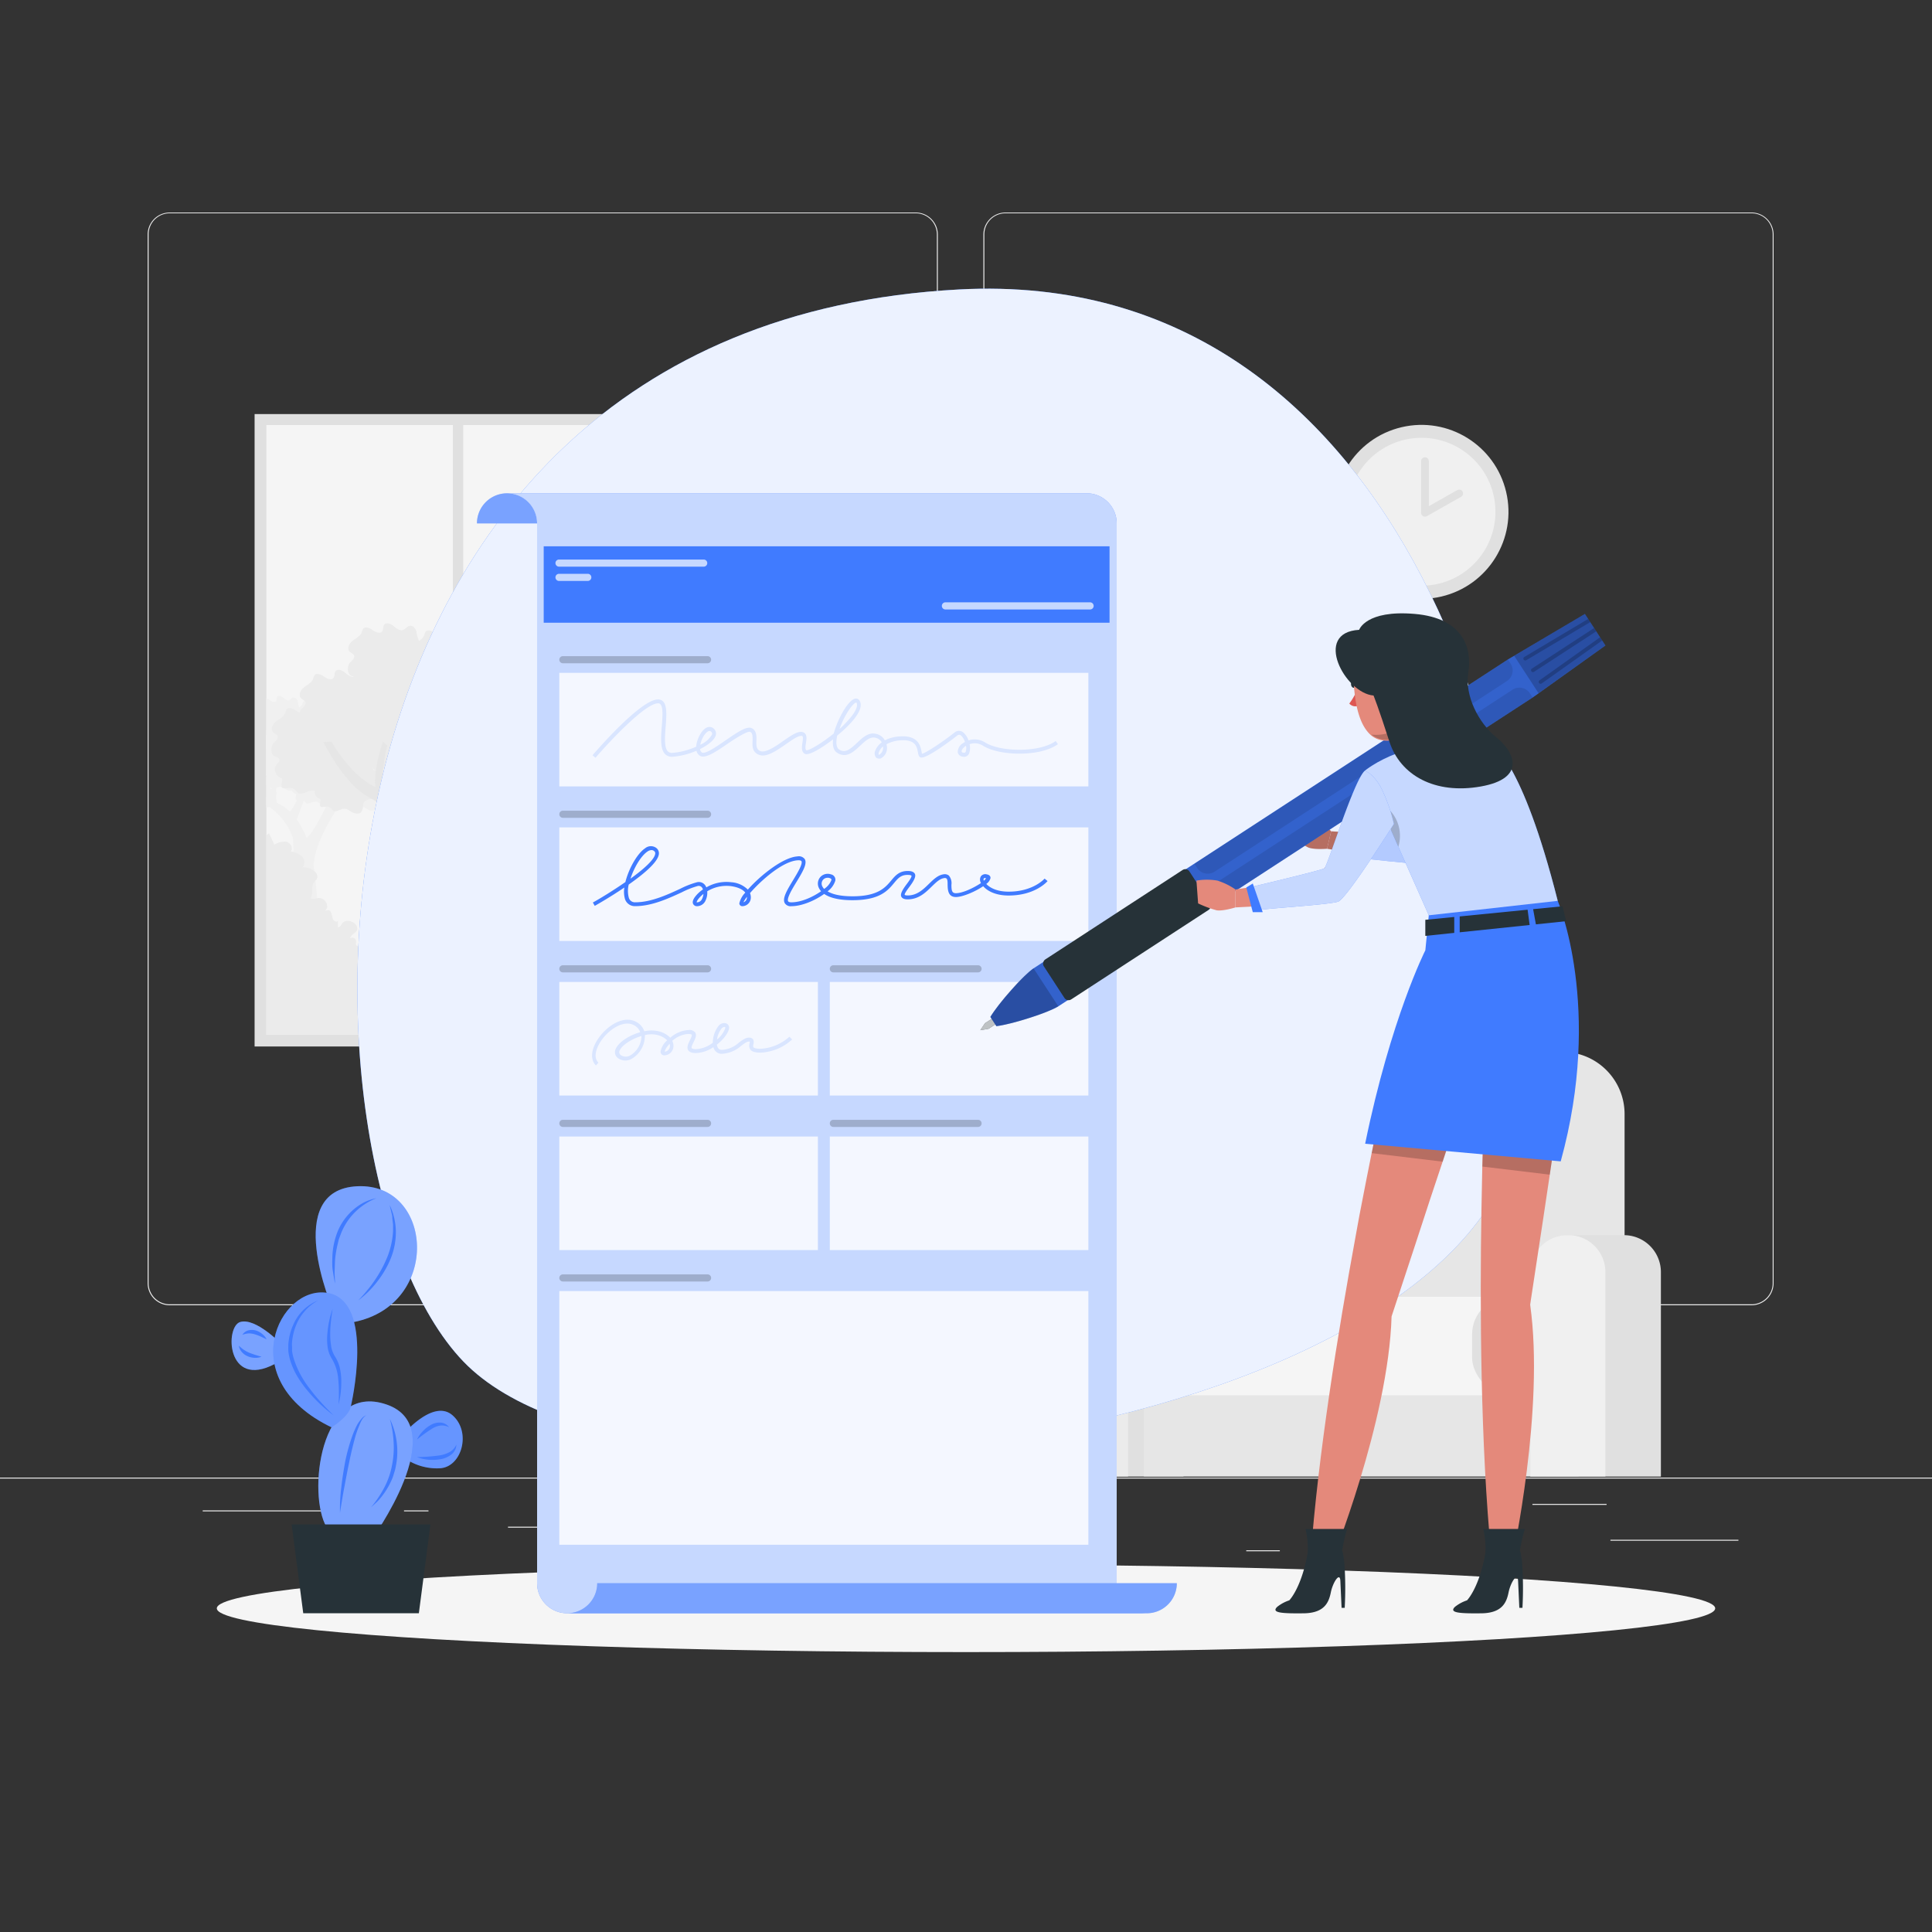 <svg xmlns="http://www.w3.org/2000/svg" viewBox="0 0 500 500"><rect x="0" y="0" width="500" height="500" fill="#333333" stroke="none"/><g id="background-complete"><rect y="382.4" width="500" height="0.25" style="fill:#ebebeb"></rect><rect x="416.78" y="398.49" width="33.12" height="0.25" style="fill:#ebebeb"></rect><rect x="322.53" y="401.21" width="8.69" height="0.25" style="fill:#ebebeb"></rect><rect x="396.59" y="389.21" width="19.19" height="0.25" style="fill:#ebebeb"></rect><rect x="52.46" y="390.89" width="43.19" height="0.25" style="fill:#ebebeb"></rect><rect x="104.56" y="390.89" width="6.33" height="0.25" style="fill:#ebebeb"></rect><rect x="131.47" y="395.11" width="93.68" height="0.25" style="fill:#ebebeb"></rect><path d="M237,337.8H43.91a5.71,5.71,0,0,1-5.7-5.71V60.66A5.71,5.71,0,0,1,43.91,55H237a5.71,5.71,0,0,1,5.71,5.71V332.09A5.71,5.71,0,0,1,237,337.8ZM43.91,55.2a5.46,5.46,0,0,0-5.45,5.46V332.09a5.46,5.46,0,0,0,5.45,5.46H237a5.47,5.47,0,0,0,5.46-5.46V60.66A5.47,5.47,0,0,0,237,55.2Z" style="fill:#ebebeb"></path><path d="M453.31,337.8H260.21a5.72,5.72,0,0,1-5.71-5.71V60.66A5.72,5.72,0,0,1,260.21,55h193.1A5.71,5.71,0,0,1,459,60.66V332.09A5.71,5.71,0,0,1,453.31,337.8ZM260.21,55.2a5.47,5.47,0,0,0-5.46,5.46V332.09a5.47,5.47,0,0,0,5.46,5.46h193.1a5.47,5.47,0,0,0,5.46-5.46V60.66a5.47,5.47,0,0,0-5.46-5.46Z" style="fill:#ebebeb"></path><rect x="65.89" y="107.16" width="205.59" height="163.67" style="fill:#e0e0e0"></rect><path d="M68.93,110v157.8H269V110Z" style="fill:#f5f5f5"></path><path d="M204.16,226.17a3.29,3.29,0,0,0,.11-.74c.09-1.54,1.56-1.3,2.81-1.5,1-.17-1.61-2.63.36-3.43a1.71,1.71,0,0,0,.95-.66,1.13,1.13,0,0,0-.43-1.36,2.65,2.65,0,0,0-1.49-.37c-.33-.39-.06-1,.25-1.38s.69-.85.57-1.34c-.18-.74-1.22-.77-2-.63a5.35,5.35,0,0,1-.41-1.51c-.13-.51-.54-1.05-1.06-1s-.79.61-1.28.73-1-.37-1.48-.74-1.21-.6-1.51-.11c-.19.29-.08.7-.27,1-.32.5-1.1.19-1.58-.17s-1.24-.67-1.58-.18a1.84,1.84,0,0,0-.19.51c-.23.66-.94,1-1.49,1.41s-1,1.26-.52,1.77c.23.25.63.36.75.68s-.27.77-.6,1c-.54.47-.64,1.85.08,2.23.3.15.74.2.82.54s-.24.52-.44.75a1.43,1.43,0,0,0,.44,2.13c.17.08.38.15.45.33a.79.79,0,0,1,0,.4,2,2,0,0,0-.07.77.32.32,0,0,0,.09.24.37.37,0,0,0,.23.07c1,0,1.54-.32,2.17.58a.77.77,0,0,0,.21.23.73.73,0,0,0,.29.07c.71.06,1.18-.39,1.83-.47.91-.12,1.1.35,1.89.73C203.32,227.38,203.92,227,204.16,226.17Z" style="fill:#f0f0f0"></path><path d="M192.21,224.88a4,4,0,0,0,.12-.74c.09-1.54,1.55-1.3,2.8-1.51,1-.16-1.6-2.62.36-3.42a1.67,1.67,0,0,0,.95-.66,1.1,1.1,0,0,0-.43-1.36,2.64,2.64,0,0,0-1.49-.38c-.32-.39-.06-1,.25-1.37s.69-.85.57-1.34c-.17-.74-1.21-.77-2-.63A5,5,0,0,1,193,212c-.14-.51-.54-1.05-1.07-1s-.79.61-1.27.73-1-.37-1.49-.74-1.21-.6-1.51-.11c-.18.29-.07.7-.26,1-.33.5-1.1.19-1.58-.17s-1.25-.67-1.59-.18a2.21,2.21,0,0,0-.18.51c-.23.66-.94,1-1.49,1.41s-1,1.26-.53,1.77c.23.25.64.36.75.68s-.27.76-.59,1c-.55.46-.64,1.85.07,2.23.31.15.75.2.82.54s-.23.52-.43.75a1.43,1.43,0,0,0,.43,2.13c.18.08.39.15.45.33a.62.62,0,0,1,0,.4,2.22,2.22,0,0,0-.07.77.39.39,0,0,0,.09.24.48.48,0,0,0,.23.07c1,0,1.54-.32,2.17.58a1,1,0,0,0,.22.23.69.69,0,0,0,.29.07c.71.06,1.17-.39,1.83-.47.9-.12,1.09.35,1.89.72C191.37,226.09,192,225.73,192.21,224.88Z" style="fill:#f0f0f0"></path><path d="M191.06,217.27a3.29,3.29,0,0,0,.11-.74c.1-1.54,1.56-1.29,2.81-1.5,1-.17-1.61-2.63.36-3.42a1.74,1.74,0,0,0,.95-.67,1.11,1.11,0,0,0-.43-1.36,2.63,2.63,0,0,0-1.49-.37c-.32-.39-.06-1,.25-1.38s.69-.85.57-1.34c-.18-.74-1.21-.77-2-.62a5.51,5.51,0,0,1-.41-1.52c-.13-.51-.54-1-1.06-1s-.79.62-1.27.73-1.05-.36-1.49-.74-1.21-.6-1.51-.11c-.18.29-.07.7-.26,1-.33.5-1.1.19-1.58-.16s-1.25-.68-1.59-.19a2.14,2.14,0,0,0-.19.52c-.22.65-.93,1-1.49,1.4s-1,1.26-.52,1.77c.23.26.64.36.75.68s-.27.77-.59,1c-.55.47-.64,1.85.07,2.23.31.16.75.21.82.54s-.23.53-.43.76a1.42,1.42,0,0,0,.43,2.12c.17.08.39.15.45.33a.62.62,0,0,1,0,.4,2.22,2.22,0,0,0-.07.77.37.37,0,0,0,.09.24.32.32,0,0,0,.23.07c1,0,1.54-.32,2.17.58a.69.69,0,0,0,.22.23.68.68,0,0,0,.28.07c.72.06,1.18-.39,1.83-.47.91-.11,1.1.35,1.9.73C190.22,218.49,190.83,218.12,191.06,217.27Z" style="fill:#f0f0f0"></path><path d="M183.19,221.06a4,4,0,0,0,.12-.74c.09-1.54,1.55-1.3,2.8-1.5,1-.17-1.6-2.63.36-3.42a1.74,1.74,0,0,0,.95-.67,1.11,1.11,0,0,0-.43-1.36,2.63,2.63,0,0,0-1.49-.37c-.32-.39-.06-1,.25-1.38s.69-.85.57-1.34c-.18-.74-1.21-.77-2-.62a5.51,5.51,0,0,1-.41-1.52c-.13-.51-.53-1-1.06-1s-.79.61-1.27.73-1.05-.37-1.49-.74-1.21-.6-1.51-.11c-.18.29-.07.7-.26,1-.33.5-1.1.19-1.58-.17s-1.25-.67-1.59-.18a1.82,1.82,0,0,0-.18.51c-.23.66-.94,1-1.49,1.41s-1,1.26-.53,1.77c.23.26.64.36.75.68s-.27.77-.59,1c-.55.47-.64,1.85.07,2.23.31.16.75.2.82.54s-.23.53-.43.76a1.43,1.43,0,0,0,.43,2.12c.18.08.39.15.45.33a.62.62,0,0,1,0,.4,2.22,2.22,0,0,0-.07.77.37.37,0,0,0,.09.24.39.39,0,0,0,.23.07c1,0,1.54-.32,2.17.58a.55.55,0,0,0,.51.3c.71.06,1.17-.39,1.83-.47.9-.11,1.09.35,1.89.73C182.35,222.28,183,221.91,183.19,221.06Z" style="fill:#f0f0f0"></path><path d="M175.24,219.31a3.29,3.29,0,0,0,.11-.74c.09-1.54,1.56-1.3,2.81-1.5,1-.17-1.61-2.63.36-3.42a1.77,1.77,0,0,0,.95-.67,1.13,1.13,0,0,0-.43-1.36,2.65,2.65,0,0,0-1.49-.37c-.32-.39-.06-1,.25-1.38s.69-.85.57-1.34c-.18-.74-1.21-.77-2-.62a5.51,5.51,0,0,1-.41-1.52c-.13-.51-.54-1-1.06-1s-.79.61-1.28.73-1-.37-1.48-.74-1.21-.6-1.51-.11c-.18.29-.08.7-.26,1-.33.5-1.11.19-1.59-.17s-1.24-.67-1.58-.18a1.84,1.84,0,0,0-.19.51c-.23.66-.94,1-1.49,1.41s-1,1.26-.52,1.77c.23.26.64.36.75.68s-.27.77-.6,1c-.54.47-.64,1.85.08,2.23.3.16.75.2.82.54s-.24.53-.44.75a1.44,1.44,0,0,0,.44,2.13c.17.08.38.15.45.33a.79.79,0,0,1,0,.4,2,2,0,0,0-.07.77.32.32,0,0,0,.09.24.37.37,0,0,0,.23.07c1,0,1.54-.32,2.17.58a.61.61,0,0,0,.22.23.64.64,0,0,0,.28.07c.72.06,1.18-.39,1.83-.47.91-.11,1.1.35,1.89.73C174.4,220.53,175,220.16,175.24,219.31Z" style="fill:#f0f0f0"></path><path d="M175.14,227.82a3.37,3.37,0,0,0,.08-.59c.08-1.21,1.23-1,2.21-1.18.77-.13-1.26-2.07.29-2.69a1.34,1.34,0,0,0,.74-.52.88.88,0,0,0-.33-1.08,2.18,2.18,0,0,0-1.18-.29c-.25-.31,0-.77.2-1.08s.54-.68.45-1.06c-.14-.59-1-.61-1.54-.49a4.1,4.1,0,0,1-.32-1.2c-.11-.4-.43-.82-.84-.77s-.62.49-1,.58-.83-.29-1.17-.58-1-.48-1.19-.09c-.15.23-.06.55-.21.78-.26.39-.87.15-1.25-.13s-1-.54-1.24-.15a1.44,1.44,0,0,0-.15.41c-.18.51-.74.77-1.17,1.1s-.78,1-.42,1.4c.19.2.51.28.6.53s-.22.61-.47.82c-.43.37-.51,1.46.06,1.75.23.13.58.17.64.43s-.18.42-.34.6a1.12,1.12,0,0,0,.34,1.67c.14.07.3.12.35.26a.51.51,0,0,1,0,.32,1.72,1.72,0,0,0-.05.6.25.25,0,0,0,.07.19.29.29,0,0,0,.18,0c.82,0,1.21-.25,1.71.46a.59.59,0,0,0,.17.18.6.6,0,0,0,.23.06c.56,0,.92-.31,1.44-.37.71-.09.86.28,1.49.57C174.47,228.77,175,228.49,175.14,227.82Z" style="fill:#f0f0f0"></path><path d="M170.68,224.88a3.29,3.29,0,0,0,.11-.74c.09-1.54,1.56-1.3,2.81-1.51,1-.16-1.61-2.62.36-3.42a1.71,1.71,0,0,0,.95-.66,1.13,1.13,0,0,0-.43-1.36,2.66,2.66,0,0,0-1.49-.38c-.32-.39-.06-1,.25-1.37s.69-.85.57-1.34c-.18-.74-1.21-.77-2-.63a5.35,5.35,0,0,1-.41-1.51c-.13-.51-.54-1.05-1.06-1s-.79.61-1.28.73-1-.37-1.48-.74-1.21-.6-1.51-.11c-.18.29-.08.7-.26,1-.33.5-1.11.19-1.59-.17s-1.24-.67-1.58-.18a1.84,1.84,0,0,0-.19.51c-.23.66-.94,1-1.49,1.41s-1,1.26-.52,1.77c.23.25.64.36.75.68s-.27.76-.6,1c-.54.46-.64,1.85.08,2.23.3.15.75.2.82.54s-.24.52-.44.75a1.44,1.44,0,0,0,.44,2.13c.17.08.38.15.45.33a.79.79,0,0,1,0,.4,2,2,0,0,0-.07.77.34.34,0,0,0,.09.24.45.45,0,0,0,.23.07c1,0,1.54-.32,2.17.58a.8.8,0,0,0,.22.23.64.64,0,0,0,.28.07c.72.06,1.18-.39,1.83-.47.91-.12,1.1.35,1.89.72C169.84,226.09,170.45,225.73,170.68,224.88Z" style="fill:#f0f0f0"></path><path d="M183.19,211.7a4,4,0,0,0,.12-.74c.09-1.54,1.55-1.29,2.8-1.5,1-.16-1.6-2.63.36-3.42a1.77,1.77,0,0,0,.95-.66A1.12,1.12,0,0,0,187,204a2.63,2.63,0,0,0-1.49-.37c-.32-.39-.06-1,.25-1.38s.69-.85.57-1.34c-.18-.74-1.21-.77-2-.62a5.51,5.51,0,0,1-.41-1.52c-.13-.51-.53-1-1.06-1s-.79.62-1.27.73-1.05-.36-1.49-.73-1.21-.61-1.51-.12c-.18.29-.07.7-.26,1-.33.5-1.1.19-1.58-.16s-1.25-.68-1.59-.19a1.78,1.78,0,0,0-.18.52c-.23.65-.94,1-1.49,1.4s-1,1.26-.53,1.77c.23.26.64.36.75.68s-.27.77-.59,1.05c-.55.46-.64,1.84.07,2.22.31.16.75.21.82.54s-.23.53-.43.76a1.42,1.42,0,0,0,.43,2.12c.18.09.39.15.45.33a.62.62,0,0,1,0,.4,2.24,2.24,0,0,0-.07.77.42.42,0,0,0,.09.25.38.38,0,0,0,.23.06c1,.05,1.54-.32,2.17.58a.55.55,0,0,0,.51.3c.71.06,1.17-.38,1.83-.47.9-.11,1.09.35,1.89.73C182.35,212.92,183,212.55,183.19,211.7Z" style="fill:#f0f0f0"></path><path d="M193.41,212.22a3.12,3.12,0,0,0,.11-.74c.09-1.53,1.56-1.29,2.81-1.5,1-.16-1.61-2.63.36-3.42a1.76,1.76,0,0,0,.95-.66,1.13,1.13,0,0,0-.43-1.36,2.58,2.58,0,0,0-1.49-.38c-.32-.39-.06-1,.25-1.37s.69-.85.57-1.35c-.18-.74-1.21-.76-2-.62a5.51,5.51,0,0,1-.41-1.52c-.13-.51-.54-1-1.06-1s-.79.62-1.28.73-1-.36-1.48-.73-1.21-.61-1.51-.12c-.18.3-.08.71-.26,1-.33.5-1.11.19-1.59-.16s-1.24-.68-1.58-.18a1.84,1.84,0,0,0-.19.51c-.23.66-.94,1-1.49,1.4s-1,1.26-.52,1.78c.23.25.64.35.75.68s-.27.76-.6,1c-.54.46-.64,1.84.08,2.22.3.16.74.21.82.54s-.24.53-.44.76a1.44,1.44,0,0,0,.44,2.13c.17.08.38.15.45.33a.8.8,0,0,1,0,.4,2,2,0,0,0-.07.77.34.34,0,0,0,.09.24.36.36,0,0,0,.23.06c1,0,1.54-.32,2.17.58a.61.61,0,0,0,.22.23.65.65,0,0,0,.28.08c.71.05,1.18-.39,1.83-.47.91-.12,1.1.35,1.89.72C192.57,213.44,193.17,213.08,193.41,212.22Z" style="fill:#f0f0f0"></path><path d="M199.62,216.4a3.74,3.74,0,0,0,.11-.74c.09-1.53,1.56-1.29,2.8-1.5,1-.16-1.6-2.62.36-3.42a1.69,1.69,0,0,0,1-.66,1.1,1.1,0,0,0-.43-1.36,2.64,2.64,0,0,0-1.49-.38c-.32-.39-.06-1,.25-1.37s.69-.85.58-1.34c-.18-.75-1.22-.77-2-.63a5.49,5.49,0,0,1-.4-1.52c-.14-.5-.54-1-1.06-1s-.8.62-1.28.73-1-.36-1.49-.73-1.2-.61-1.51-.12c-.18.3-.07.71-.26,1-.33.5-1.1.19-1.58-.17s-1.25-.68-1.59-.18a2.21,2.21,0,0,0-.18.51c-.23.66-.94,1-1.49,1.41s-1,1.25-.53,1.77c.24.25.64.35.76.68s-.27.76-.6,1c-.54.46-.64,1.84.08,2.22.3.16.74.21.81.54s-.23.53-.43.76a1.43,1.43,0,0,0,.44,2.13c.17.08.38.15.44.33a.62.62,0,0,1,0,.4,2.22,2.22,0,0,0-.07.77.35.35,0,0,0,.1.24.33.33,0,0,0,.22.06c1,.05,1.54-.32,2.18.59a.57.57,0,0,0,.5.3c.71.05,1.18-.39,1.83-.47.9-.12,1.09.35,1.89.72C198.77,217.62,199.38,217.26,199.62,216.4Z" style="fill:#f0f0f0"></path><path d="M197.73,221.69s-2.59,3.67-3.49,4.83-5.37,8.41-6,13.21c-.07.51-.13,1-.2,1.34a202.54,202.54,0,0,1,1.54,24.05h-6.29c-.18-13.31-.43-30.09-.55-30.88-.21-1.33-2.76-6.38-6.69-8.45s-7.34-8.93-7.34-8.93H170a22.56,22.56,0,0,0,5.64,6.53,11.88,11.88,0,0,0,1.49.88,21,21,0,0,1,1.32-7.41l.67.62a17.61,17.61,0,0,0-.51,7.53A13.44,13.44,0,0,1,182,227.3c3.43-4.47,5.37-14.68,5.37-14.68l.88.48a52.6,52.6,0,0,1-1.14,6.26,102.84,102.84,0,0,1-3.42,9.88,23.39,23.39,0,0,1,2.6,4.87,1.75,1.75,0,0,1,.33-.39c2.23-2,6.44-11.58,6.44-11.58,1-2.23-.54-8.06-.54-8.06h1.18l.52,5.1,3-3.22.53.45-3.13,4-1.61,5.1,4.21-4.66Z" style="fill:#f0f0f0"></path><path d="M147.62,226.11a3.74,3.74,0,0,0,.11-.74c.09-1.53,1.56-1.29,2.8-1.5,1-.16-1.6-2.62.36-3.42a1.69,1.69,0,0,0,1-.66,1.1,1.1,0,0,0-.43-1.36,2.56,2.56,0,0,0-1.49-.38c-.32-.39-.06-1,.25-1.37s.69-.85.58-1.35c-.18-.74-1.22-.76-2-.62a5.49,5.49,0,0,1-.4-1.52c-.14-.51-.54-1-1.06-1s-.8.62-1.28.73-1-.36-1.49-.73-1.2-.61-1.51-.12c-.18.3-.07.71-.26,1-.33.51-1.1.19-1.58-.16s-1.25-.68-1.59-.18a2.21,2.21,0,0,0-.18.51c-.23.66-.94,1-1.49,1.4s-1,1.26-.53,1.78c.24.25.64.35.76.68s-.27.76-.6,1c-.54.46-.64,1.84.08,2.22.3.16.74.21.81.54s-.23.53-.43.76a1.43,1.43,0,0,0,.44,2.13c.17.08.38.15.44.33a.62.62,0,0,1,0,.4,2.22,2.22,0,0,0-.07.77.35.35,0,0,0,.1.24.33.33,0,0,0,.22.06c1,.05,1.54-.32,2.18.58a.67.67,0,0,0,.21.23.74.74,0,0,0,.29.08c.71,0,1.18-.39,1.83-.47.9-.12,1.09.35,1.89.72C146.77,227.33,147.38,227,147.62,226.11Z" style="fill:#f0f0f0"></path><path d="M135.67,224.82a3.12,3.12,0,0,0,.11-.74c.09-1.53,1.56-1.29,2.81-1.5,1-.16-1.61-2.63.36-3.42a1.76,1.76,0,0,0,1-.66,1.13,1.13,0,0,0-.43-1.36,2.58,2.58,0,0,0-1.49-.38c-.32-.39-.06-1,.25-1.37s.69-.86.57-1.35c-.18-.74-1.21-.76-2-.62a5.51,5.51,0,0,1-.41-1.52c-.13-.51-.54-1-1.06-1s-.79.62-1.28.73-1-.36-1.48-.73-1.21-.61-1.51-.12c-.18.3-.08.71-.26,1-.33.5-1.11.19-1.59-.16s-1.24-.68-1.58-.18a1.84,1.84,0,0,0-.19.51c-.23.66-.94,1-1.49,1.4s-1,1.26-.52,1.78c.23.25.64.35.75.68s-.27.76-.6,1c-.54.46-.64,1.84.08,2.22.3.16.75.21.82.54s-.24.53-.44.76a1.43,1.43,0,0,0,.44,2.12c.17.09.38.16.45.34a.8.8,0,0,1,0,.4,2,2,0,0,0-.07.77.36.36,0,0,0,.09.24.36.36,0,0,0,.23.06c1,.05,1.54-.32,2.17.58a.61.61,0,0,0,.22.23.53.53,0,0,0,.28.07c.72.06,1.18-.38,1.83-.46.91-.12,1.1.35,1.89.72C134.83,226,135.44,225.68,135.67,224.82Z" style="fill:#f0f0f0"></path><path d="M134.52,217.22a3.29,3.29,0,0,0,.11-.75c.09-1.53,1.56-1.29,2.81-1.5,1-.16-1.61-2.62.36-3.42a1.76,1.76,0,0,0,.95-.66,1.13,1.13,0,0,0-.43-1.36,2.67,2.67,0,0,0-1.5-.38c-.32-.39,0-1,.26-1.37s.69-.85.57-1.34c-.18-.75-1.22-.77-2-.63a5.53,5.53,0,0,1-.41-1.51c-.13-.51-.54-1.05-1.06-1s-.79.61-1.28.73-1-.37-1.48-.74-1.21-.6-1.51-.11c-.19.29-.08.7-.27,1-.32.5-1.1.19-1.58-.17s-1.24-.67-1.58-.18a1.84,1.84,0,0,0-.19.51c-.23.66-.94,1-1.49,1.41s-1,1.25-.52,1.77c.23.25.63.35.75.68s-.27.76-.6,1c-.54.46-.64,1.85.08,2.22.3.16.74.21.82.54s-.24.53-.44.76a1.43,1.43,0,0,0,.44,2.13c.17.08.38.15.45.33a.79.79,0,0,1,0,.4,2,2,0,0,0-.07.77.34.34,0,0,0,.09.24.36.36,0,0,0,.23.06c1,.05,1.54-.32,2.17.59a.91.91,0,0,0,.21.23.73.73,0,0,0,.29.07c.71.06,1.18-.39,1.83-.47.91-.12,1.1.35,1.89.72C133.68,218.43,134.28,218.07,134.52,217.22Z" style="fill:#f0f0f0"></path><path d="M126.65,221a3.29,3.29,0,0,0,.11-.75c.09-1.53,1.56-1.29,2.81-1.5,1-.16-1.61-2.62.36-3.42a1.76,1.76,0,0,0,.95-.66,1.13,1.13,0,0,0-.43-1.36,2.66,2.66,0,0,0-1.49-.38c-.32-.39-.06-1,.25-1.37s.69-.85.57-1.34c-.18-.75-1.21-.77-2-.63a5.51,5.51,0,0,1-.41-1.52c-.13-.5-.54-1-1.06-1s-.79.61-1.28.72-1-.36-1.48-.73-1.21-.6-1.51-.12c-.18.3-.08.71-.26,1-.33.5-1.11.19-1.59-.17s-1.24-.68-1.58-.18a1.84,1.84,0,0,0-.19.51c-.23.66-.94,1-1.49,1.41s-1,1.25-.52,1.77c.23.25.64.35.75.68s-.27.76-.6,1c-.54.46-.64,1.84.08,2.22.3.16.74.21.82.54s-.24.53-.44.76a1.44,1.44,0,0,0,.44,2.13c.17.08.38.15.45.33a.79.79,0,0,1,0,.4,2,2,0,0,0-.07.77.34.34,0,0,0,.09.24.36.36,0,0,0,.23.06c1,0,1.54-.32,2.17.59a.8.8,0,0,0,.22.23.82.82,0,0,0,.28.07c.72.06,1.18-.39,1.83-.47.91-.12,1.1.35,1.89.72C125.81,222.22,126.41,221.86,126.65,221Z" style="fill:#f0f0f0"></path><path d="M118.7,219.25a3.74,3.74,0,0,0,.11-.74c.09-1.53,1.56-1.29,2.81-1.5,1-.16-1.61-2.62.36-3.42a1.7,1.7,0,0,0,.94-.66,1.11,1.11,0,0,0-.42-1.36,2.69,2.69,0,0,0-1.5-.38c-.32-.39-.06-1,.25-1.37s.69-.85.58-1.34c-.18-.75-1.22-.77-2-.63a5.49,5.49,0,0,1-.4-1.52c-.14-.5-.54-1-1.06-1s-.8.62-1.28.73-1-.36-1.48-.73-1.21-.61-1.52-.12c-.18.3-.07.71-.26,1-.32.5-1.1.19-1.58-.17s-1.25-.68-1.58-.18a1.84,1.84,0,0,0-.19.51c-.23.66-.94,1-1.49,1.41s-1,1.25-.52,1.77c.23.25.63.35.75.68s-.27.76-.6,1c-.54.46-.64,1.84.08,2.22.3.16.74.21.82.54s-.24.53-.44.76a1.43,1.43,0,0,0,.44,2.13c.17.08.38.15.44.33a.62.62,0,0,1,0,.4,2.22,2.22,0,0,0-.07.77.35.35,0,0,0,.1.24.36.36,0,0,0,.23.06c1,0,1.53-.32,2.17.59a.57.57,0,0,0,.5.3c.71.06,1.18-.39,1.83-.47.9-.12,1.1.35,1.89.72C117.85,220.47,118.46,220.11,118.7,219.25Z" style="fill:#f0f0f0"></path><path d="M118.59,227.76a2.52,2.52,0,0,0,.09-.58c.07-1.21,1.23-1,2.21-1.18.77-.13-1.26-2.07.28-2.7a1.35,1.35,0,0,0,.75-.52.87.87,0,0,0-.34-1.07,2,2,0,0,0-1.17-.3c-.25-.3,0-.77.2-1.08s.54-.67.45-1.06c-.14-.58-1-.6-1.55-.49a4.27,4.27,0,0,1-.32-1.19c-.1-.4-.42-.82-.83-.77s-.63.48-1,.57-.82-.28-1.17-.58-1-.47-1.19-.09c-.14.23,0,.56-.2.78-.26.4-.87.15-1.25-.13s-1-.53-1.25-.14a1.47,1.47,0,0,0-.14.4c-.18.52-.74.78-1.18,1.11s-.78,1-.41,1.39c.18.2.5.28.59.54s-.21.6-.47.82c-.42.36-.5,1.45.06,1.75.24.13.59.16.65.43s-.19.41-.35.59a1.13,1.13,0,0,0,.35,1.68c.13.06.3.12.35.26a.48.48,0,0,1,0,.31,1.81,1.81,0,0,0-.06.61.33.33,0,0,0,.08.19.27.27,0,0,0,.18.05c.81,0,1.21-.25,1.71.46a.42.42,0,0,0,.17.18.4.4,0,0,0,.22.05c.56,0,.93-.3,1.44-.36.72-.1.87.27,1.49.57C117.93,228.72,118.41,228.43,118.59,227.76Z" style="fill:#f0f0f0"></path><path d="M114.14,224.82a3.74,3.74,0,0,0,.11-.74c.09-1.53,1.56-1.29,2.81-1.5,1-.16-1.61-2.63.36-3.42a1.7,1.7,0,0,0,.94-.66,1.11,1.11,0,0,0-.42-1.36,2.61,2.61,0,0,0-1.5-.38c-.32-.39-.06-1,.25-1.37s.69-.86.58-1.35c-.18-.74-1.22-.76-2-.62a5.49,5.49,0,0,1-.4-1.52c-.14-.51-.54-1-1.06-1s-.8.62-1.28.73-1-.36-1.48-.73-1.21-.61-1.52-.12c-.18.3-.07.71-.26,1-.32.5-1.1.19-1.58-.16s-1.25-.68-1.58-.18a1.84,1.84,0,0,0-.19.51c-.23.66-.94,1-1.49,1.4s-1,1.26-.52,1.78c.23.25.63.35.75.68s-.27.76-.6,1c-.54.46-.64,1.84.08,2.22.3.16.74.21.82.54s-.24.53-.44.76a1.42,1.42,0,0,0,.44,2.12c.17.09.38.16.44.34a.62.62,0,0,1,0,.4,2.22,2.22,0,0,0-.07.77.37.37,0,0,0,.1.24.36.36,0,0,0,.23.06c1,.05,1.53-.32,2.17.58a.67.67,0,0,0,.21.23.59.59,0,0,0,.29.07c.71.06,1.18-.38,1.83-.46.9-.12,1.1.35,1.89.72C113.29,226,113.9,225.68,114.14,224.82Z" style="fill:#f0f0f0"></path><path d="M126.65,211.65a3.29,3.29,0,0,0,.11-.74c.09-1.54,1.56-1.3,2.81-1.51,1-.16-1.61-2.62.36-3.42a1.71,1.71,0,0,0,.95-.66,1.13,1.13,0,0,0-.43-1.36,2.66,2.66,0,0,0-1.49-.38c-.32-.39-.06-1,.25-1.37s.69-.85.57-1.34c-.18-.74-1.21-.77-2-.63a5.35,5.35,0,0,1-.41-1.51c-.13-.51-.54-1-1.06-1s-.79.61-1.28.73-1-.37-1.48-.74-1.21-.6-1.51-.11c-.18.29-.08.7-.26,1-.33.5-1.11.19-1.59-.17s-1.24-.67-1.58-.18a1.84,1.84,0,0,0-.19.51c-.23.66-.94,1-1.49,1.41s-1,1.26-.52,1.77c.23.25.64.36.75.68s-.27.76-.6,1c-.54.46-.64,1.85.08,2.23.3.15.74.2.82.54s-.24.52-.44.75a1.44,1.44,0,0,0,.44,2.13c.17.08.38.15.45.33a.79.79,0,0,1,0,.4,2,2,0,0,0-.07.77.34.34,0,0,0,.09.24.45.45,0,0,0,.23.07c1,0,1.54-.32,2.17.58a.8.8,0,0,0,.22.23.64.64,0,0,0,.28.07c.72.06,1.18-.39,1.83-.47.91-.12,1.1.35,1.89.72C125.81,212.86,126.41,212.5,126.65,211.65Z" style="fill:#f0f0f0"></path><path d="M136.87,212.17a4,4,0,0,0,.11-.74c.09-1.54,1.56-1.29,2.81-1.5,1-.17-1.61-2.63.36-3.42a1.71,1.71,0,0,0,.94-.67,1.11,1.11,0,0,0-.42-1.36,2.68,2.68,0,0,0-1.5-.37c-.32-.39-.06-1,.25-1.38s.69-.85.58-1.34c-.18-.74-1.22-.77-2-.62a5.49,5.49,0,0,1-.4-1.52c-.14-.51-.54-1-1.06-1s-.8.62-1.28.73-1-.36-1.48-.74-1.21-.6-1.52-.11c-.18.29-.07.7-.26,1-.32.5-1.1.19-1.58-.16s-1.25-.68-1.59-.19a2.13,2.13,0,0,0-.18.52c-.23.65-.94,1-1.49,1.4s-1,1.26-.52,1.77c.23.26.63.36.75.68s-.27.77-.6,1c-.54.47-.64,1.85.08,2.23.3.16.74.21.82.54s-.24.53-.44.76a1.42,1.42,0,0,0,.44,2.12c.17.08.38.15.44.33a.62.62,0,0,1,0,.4,2.24,2.24,0,0,0-.07.77.33.33,0,0,0,.1.24.32.32,0,0,0,.23.07c1,.05,1.53-.32,2.17.58a.67.67,0,0,0,.21.23.73.73,0,0,0,.29.07c.71.06,1.18-.39,1.83-.47.9-.11,1.1.35,1.89.73C136,213.39,136.63,213,136.87,212.17Z" style="fill:#f0f0f0"></path><path d="M143.07,216.35a3.29,3.29,0,0,0,.11-.74c.1-1.54,1.56-1.29,2.81-1.5,1-.16-1.61-2.63.36-3.42a1.77,1.77,0,0,0,1-.66,1.12,1.12,0,0,0-.43-1.37,2.63,2.63,0,0,0-1.49-.37c-.32-.39-.06-1,.25-1.38s.69-.85.57-1.34c-.18-.74-1.21-.77-2-.62a5.51,5.51,0,0,1-.41-1.52c-.13-.51-.53-1-1.06-1s-.79.62-1.27.73-1.05-.36-1.49-.74-1.21-.6-1.51-.11c-.18.29-.07.7-.26,1-.33.5-1.1.19-1.58-.16s-1.25-.68-1.59-.19a2.14,2.14,0,0,0-.19.52c-.22.65-.93,1-1.49,1.4s-1,1.26-.52,1.77c.23.26.64.36.75.68s-.27.77-.59,1c-.55.46-.64,1.84.07,2.22.31.16.75.21.82.54s-.23.53-.43.76a1.42,1.42,0,0,0,.43,2.12c.17.09.39.15.45.33a.62.62,0,0,1,0,.4,2.24,2.24,0,0,0-.07.77.42.42,0,0,0,.09.25.36.36,0,0,0,.23.06c1,0,1.54-.32,2.17.58a.69.69,0,0,0,.22.23.68.68,0,0,0,.28.07c.72.06,1.18-.38,1.84-.47.9-.11,1.09.35,1.89.73C142.23,217.57,142.84,217.2,143.07,216.35Z" style="fill:#f0f0f0"></path><path d="M141.19,221.64s-2.59,3.66-3.49,4.83-5.37,8.41-6,13.21c-.06.51-.13.95-.19,1.33a202.71,202.71,0,0,1,1.54,24.06h-6.29c-.18-13.32-.44-30.09-.56-30.89a15.54,15.54,0,0,0-6.69-8.44c-3.93-2.08-7.34-8.94-7.34-8.94h1.26a22.54,22.54,0,0,0,5.64,6.54,14.93,14.93,0,0,0,1.49.88,21.22,21.22,0,0,1,1.31-7.42l.68.63a17.79,17.79,0,0,0-.52,7.52,13.75,13.75,0,0,1,3.43,2.29c3.43-4.46,5.36-14.68,5.36-14.68l.88.48a51.18,51.18,0,0,1-1.13,6.27c-.65,2.64-2.54,7.62-3.42,9.88a23.89,23.89,0,0,1,2.59,4.87,2.6,2.6,0,0,1,.33-.4c2.24-2,6.45-11.58,6.45-11.58,1-2.22-.54-8.05-.54-8.05h1.17l.53,5.1,3-3.22.54.45-3.13,4-1.61,5.1,4.2-4.65Z" style="fill:#f0f0f0"></path><path d="M97.23,208.92a3.29,3.29,0,0,0,.11-.74c.09-1.54,1.56-1.3,2.81-1.5,1-.17-1.61-2.63.36-3.43a1.71,1.71,0,0,0,.95-.66,1.1,1.1,0,0,0-.43-1.36,2.65,2.65,0,0,0-1.49-.37c-.32-.39-.06-1,.25-1.38s.69-.85.57-1.34c-.18-.74-1.21-.77-2-.62A5.51,5.51,0,0,1,98,196c-.13-.51-.54-1.05-1.06-1s-.79.61-1.27.73-1-.37-1.49-.74-1.21-.6-1.51-.11c-.18.29-.07.7-.26,1-.33.5-1.1.19-1.58-.17s-1.25-.67-1.59-.18a2.23,2.23,0,0,0-.19.51c-.22.66-.93,1-1.49,1.41s-1,1.26-.52,1.77c.23.25.64.36.75.68s-.27.77-.59,1c-.55.47-.65,1.85.07,2.23.3.16.75.2.82.54s-.24.53-.44.76a1.43,1.43,0,0,0,.44,2.12c.17.08.39.15.45.33a.62.62,0,0,1,0,.4,2,2,0,0,0-.07.77.28.28,0,0,0,.32.31c1,0,1.54-.32,2.17.58a.69.69,0,0,0,.22.23.64.64,0,0,0,.28.07c.72.06,1.18-.39,1.83-.47.91-.11,1.1.35,1.9.73C96.39,210.14,97,209.77,97.23,208.92Z" style="fill:#f0f0f0"></path><path d="M85.29,207.63a4,4,0,0,0,.11-.74c.09-1.54,1.56-1.3,2.8-1.5,1-.17-1.6-2.63.36-3.43a1.64,1.64,0,0,0,1-.66,1.1,1.1,0,0,0-.43-1.36,2.63,2.63,0,0,0-1.49-.37c-.32-.39-.06-1,.25-1.38s.69-.85.58-1.34c-.18-.74-1.22-.77-2-.63a5.33,5.33,0,0,1-.4-1.51c-.14-.51-.54-1.05-1.06-1s-.8.61-1.28.73-1-.37-1.49-.74-1.2-.6-1.51-.11c-.18.29-.07.7-.26,1-.33.5-1.1.19-1.58-.17s-1.25-.67-1.59-.18a2.21,2.21,0,0,0-.18.51c-.23.66-.94,1-1.49,1.41s-1,1.26-.53,1.77c.24.25.64.36.76.68s-.27.77-.6,1c-.54.47-.64,1.85.08,2.23.3.15.74.2.81.54s-.23.52-.43.75a1.43,1.43,0,0,0,.44,2.13c.17.08.38.15.44.33a.62.62,0,0,1,0,.4,2.22,2.22,0,0,0-.07.77.35.35,0,0,0,.1.24.34.34,0,0,0,.22.07c1,0,1.54-.32,2.18.58a.77.77,0,0,0,.21.23.73.73,0,0,0,.29.07c.71.06,1.18-.39,1.83-.47.9-.12,1.09.35,1.89.73C84.44,208.84,85.05,208.48,85.29,207.63Z" style="fill:#f0f0f0"></path><path d="M84.13,200a4,4,0,0,0,.12-.74c.09-1.54,1.56-1.29,2.8-1.5,1-.17-1.6-2.63.36-3.42a1.77,1.77,0,0,0,1-.66,1.12,1.12,0,0,0-.43-1.37,2.63,2.63,0,0,0-1.49-.37c-.32-.39-.06-1,.25-1.38s.69-.85.57-1.34c-.17-.74-1.21-.77-2-.62a5.49,5.49,0,0,1-.4-1.52c-.14-.51-.54-1-1.07-1s-.79.62-1.27.73-1-.36-1.49-.74-1.21-.6-1.51-.11c-.18.29-.07.7-.26,1-.33.5-1.1.19-1.58-.16s-1.25-.68-1.59-.19a2.13,2.13,0,0,0-.18.52c-.23.65-.94,1-1.49,1.4s-1,1.26-.53,1.77c.23.26.64.36.75.68s-.26.77-.59,1.05c-.54.46-.64,1.84.08,2.22.3.16.74.21.81.54s-.23.53-.43.76A1.42,1.42,0,0,0,75,197.7c.18.08.39.15.45.33a.62.62,0,0,1,0,.4,2.24,2.24,0,0,0-.07.77.37.37,0,0,0,.1.25.33.33,0,0,0,.22.06c1,.05,1.54-.32,2.17.58a.81.81,0,0,0,.22.23.73.73,0,0,0,.29.07c.71.06,1.18-.38,1.83-.47.9-.11,1.09.35,1.89.73C83.29,201.24,83.9,200.87,84.13,200Z" style="fill:#f0f0f0"></path><path d="M68.81,200.39c0,.21.08.42.12.62v2.25a1.15,1.15,0,0,1,1,.58l0,0a.91.91,0,0,0,.21.23.76.76,0,0,0,.2.06h.09a2.19,2.19,0,0,0,1.09-.24,2.56,2.56,0,0,1,.74-.23,1.54,1.54,0,0,1,.62,0,1.26,1.26,0,0,1,.47.22,8.81,8.81,0,0,0,.8.48,1.91,1.91,0,0,0,1.37.24.94.94,0,0,0,.58-.49,1.88,1.88,0,0,0,.15-.38,3.29,3.29,0,0,0,.11-.74c.08-1.42,1.34-1.33,2.51-1.46l.29,0c.38-.06.23-.47,0-1l-.12-.29c-.32-.78-.6-1.71.47-2.15l.34-.14a1.23,1.23,0,0,0,.61-.51,1.07,1.07,0,0,0-.23-1.2l-.2-.17a2.63,2.63,0,0,0-1.49-.37c-.3-.37-.08-.92.2-1.31,0,0,0,0,0-.05h0c.32-.4.69-.86.57-1.35s-.82-.72-1.47-.68a2.63,2.63,0,0,0-.49.05,5.33,5.33,0,0,1-.4-1.51,1.78,1.78,0,0,0-.14-.36,1,1,0,0,0-.93-.62c-.49.06-.79.61-1.27.73a.78.78,0,0,1-.34,0h0a3,3,0,0,1-1.14-.73c-.44-.38-1.21-.61-1.51-.12a.79.79,0,0,0-.11.36,1.46,1.46,0,0,1-.15.63.42.42,0,0,1-.17.16c-.38.25-1,0-1.41-.32h0a2.14,2.14,0,0,0-.51-.3,1.46,1.46,0,0,0-.39-.12v10.1A.38.38,0,0,0,68.81,200.39Z" style="fill:#f0f0f0"></path><path d="M68.93,188.77v11.52a5.84,5.84,0,0,1,2.3-.47h0c.39-.07.17-.55-.08-1.13-.33-.81-.72-1.82.42-2.28.16-.07.33-.14.48-.22a1.08,1.08,0,0,0,.47-.45,1.1,1.1,0,0,0-.41-1.35h0a2.65,2.65,0,0,0-1.49-.37c-.33-.39-.06-1,.25-1.38a2.78,2.78,0,0,0,.58-1,.83.83,0,0,0,0-.35.74.74,0,0,0-.18-.34,1.73,1.73,0,0,0-1.43-.33l-.35,0a1.33,1.33,0,0,1-.16-.34c-.13-.37-.14-.79-.25-1.17A1.66,1.66,0,0,0,68.93,188.77Z" style="fill:#f0f0f0"></path><path d="M68.93,201v8a3.32,3.32,0,0,1,.82-.15c.25,0,.51,0,.76-.09.77-.13-1.26-2.07.28-2.69a1.59,1.59,0,0,0,.68-.43.28.28,0,0,0,.07-.09.82.82,0,0,0-.06-.77,1.18,1.18,0,0,0-.28-.31,1.74,1.74,0,0,0-.84-.27l-.34,0a.47.47,0,0,1-.1-.38,1.22,1.22,0,0,1,.3-.71c.25-.31.54-.66.45-1-.13-.59-1-.61-1.55-.49A1.88,1.88,0,0,1,68.93,201Z" style="fill:#f0f0f0"></path><path d="M68.93,180.84v13.07a1.18,1.18,0,0,1,1,.62.73.73,0,0,0,.21.22.43.43,0,0,0,.17.06h.12c.66.05,1.1-.32,1.68-.44l.15,0c.9-.11,1.1.36,1.89.73a3.61,3.61,0,0,0,.62.22,1.07,1.07,0,0,0,1.48-.85,3.29,3.29,0,0,0,.11-.74,1.22,1.22,0,0,1,.76-1.18,3.32,3.32,0,0,1,.78-.18c.4,0,.85-.07,1.26-.14a.25.25,0,0,0,.13-.05c.58-.38-1.62-2.62.23-3.37a1.7,1.7,0,0,0,.95-.67,1.11,1.11,0,0,0-.43-1.36,1.7,1.7,0,0,0-.63-.27,3.55,3.55,0,0,0-.86-.1c-.32-.39-.06-1,.25-1.38s.69-.85.57-1.34a.48.48,0,0,0-.07-.18,1,1,0,0,0-.84-.48,3,3,0,0,0-1,0h0a5.49,5.49,0,0,1-.4-1.52c-.14-.51-.54-1-1.07-1s-.79.62-1.27.73-1-.36-1.49-.74-1.21-.6-1.51-.11c-.18.29-.07.7-.26,1-.33.51-1.1.2-1.58-.16A2,2,0,0,0,68.93,180.84Z" style="fill:#f0f0f0"></path><path d="M86.48,195a3.12,3.12,0,0,0,.11-.74c.1-1.53,1.56-1.29,2.81-1.5,1-.16-1.61-2.62.36-3.42a1.72,1.72,0,0,0,.95-.66,1.1,1.1,0,0,0-.43-1.36,2.64,2.64,0,0,0-1.49-.38c-.32-.39-.06-1,.25-1.37s.69-.85.57-1.35c-.18-.74-1.21-.76-2-.62a5.51,5.51,0,0,1-.41-1.52c-.13-.5-.53-1-1.06-1s-.79.62-1.27.73-1-.36-1.49-.73-1.21-.61-1.51-.12c-.18.3-.07.71-.26,1-.33.5-1.1.19-1.58-.17s-1.25-.68-1.59-.18a2.23,2.23,0,0,0-.19.51c-.22.66-.93,1-1.49,1.41s-1,1.25-.52,1.77c.23.25.64.35.75.68s-.27.76-.59,1c-.55.46-.64,1.84.07,2.22.31.16.75.21.82.54s-.23.53-.43.76a1.43,1.43,0,0,0,.43,2.13c.17.08.39.15.45.33a.62.62,0,0,1,0,.4,2.22,2.22,0,0,0-.07.77.39.39,0,0,0,.09.24.36.36,0,0,0,.23.06c1,0,1.54-.32,2.17.59a.77.77,0,0,0,.22.22.69.69,0,0,0,.28.08c.72.05,1.18-.39,1.83-.47.91-.12,1.1.35,1.9.72C85.64,196.19,86.25,195.83,86.48,195Z" style="fill:#f0f0f0"></path><path d="M92.69,199.16a4,4,0,0,0,.11-.75c.09-1.53,1.56-1.29,2.81-1.5,1-.16-1.61-2.62.36-3.42a1.76,1.76,0,0,0,1-.66,1.13,1.13,0,0,0-.43-1.36,2.69,2.69,0,0,0-1.5-.38c-.32-.39-.06-1,.25-1.37s.69-.85.58-1.34c-.18-.75-1.22-.77-2-.63a5.2,5.2,0,0,1-.41-1.51c-.13-.51-.54-1.05-1.06-1s-.79.61-1.28.73-1-.37-1.48-.74-1.21-.6-1.52-.11c-.18.29-.07.7-.26,1-.32.5-1.1.19-1.58-.17s-1.25-.68-1.58-.18a1.84,1.84,0,0,0-.19.51c-.23.66-.94,1-1.49,1.41s-1,1.25-.52,1.77c.23.25.63.35.75.68s-.27.76-.6,1c-.54.46-.64,1.85.08,2.22.3.16.74.21.82.54s-.24.53-.44.76a1.43,1.43,0,0,0,.44,2.13c.17.08.38.15.45.33a.7.7,0,0,1,0,.4,2,2,0,0,0-.06.77.3.3,0,0,0,.09.24.36.36,0,0,0,.23.06c1,.05,1.53-.32,2.17.59a.91.91,0,0,0,.21.23.73.73,0,0,0,.29.07c.71.06,1.18-.39,1.83-.47.9-.12,1.1.35,1.89.72C91.85,200.37,92.45,200,92.69,199.16Z" style="fill:#f0f0f0"></path><path d="M68.93,206.29v2.12l.22.13c.2.1.41.23.6.35a15.81,15.81,0,0,1,6.09,8.1c0,.21.07,1.52.12,3.58.13,5.79.3,17.49.44,27.3h6.28c-.09-5-.27-10.41-.63-15.41-.11-1.59-.25-3.13-.4-4.6-.08-.81-.17-1.6-.27-2.36-.08-.58-.15-1.14-.24-1.68.07-.38.13-.83.2-1.34.54-4.27,4.14-10.48,5.56-12.61q.27-.41.42-.6c.26-.33.66-.87,1.09-1.48,1.08-1.49,2.4-3.35,2.4-3.35l-.54-.81-2.49,2.76-1.71,1.9.87-2.76.69-2.2,0-.14.13-.17.86-1.09.33-.43.44-.56.16-.22.81-1,.41-.52-.54-.45-.52.57-.63.69-.25.27-1.55,1.69-.11-1-.14-1.4,0-.28-.1-1,0-.46,0-.37-.06-.59H85.61s.12.41.26,1.07c.06.29.13.62.2,1,.36,1.9.71,4.63.08,6l-.57,1.28c-.3.63-.68,1.45-1.12,2.36a2.26,2.26,0,0,0-.11.22c-1.42,2.9-3.36,6.56-4.64,7.73a1.85,1.85,0,0,0-.33.4,22.88,22.88,0,0,0-2.6-4.87c.44-1.12,1.13-2.89,1.77-4.73.28-.78.56-1.58.81-2.33.36-1.06.65-2.05.84-2.83s.35-1.51.48-2.19c.21-1,.36-1.88.46-2.56.15-1,.2-1.51.2-1.51l-.15-.09-.73-.39s-.07.34-.2.92-.22,1-.38,1.71-.36,1.4-.58,2.19c0,.13-.07.26-.11.39-.09.33-.2.68-.3,1-.37,1.22-.81,2.5-1.3,3.74-.24.61-.5,1.2-.77,1.77a16.9,16.9,0,0,1-1.73,2.93,13.44,13.44,0,0,0-3.42-2.29,10.21,10.21,0,0,1-.2-2.08c0-.27,0-.55,0-.86s0-.57.06-.88a24.3,24.3,0,0,1,.48-3c0-.23.1-.46.16-.7l-.67-.62s-.07.16-.17.45a24.13,24.13,0,0,0-1,4.11v.07a15.74,15.74,0,0,0-.17,2.78A13.27,13.27,0,0,1,68.93,206.29Z" style="fill:#f0f0f0"></path><path d="M267.85,215.34a3.88,3.88,0,0,0,.36.15,1.15,1.15,0,0,1,.25.12.43.43,0,0,1,.2.27.33.33,0,0,1,0,.26,2.66,2.66,0,0,1-.4.5,1.21,1.21,0,0,0-.29,1,1.41,1.41,0,0,0,.42.92,1.57,1.57,0,0,0,.3.2,1.41,1.41,0,0,1,.34.19v-4.56l.23-.29-.08,0-.15.06v-1.3l.7-.76s0,0,0,0a1.8,1.8,0,0,0-.67-.28v-2.46a.57.57,0,0,0,0-.29V209h0c-.28.22-.59.4-.87.61a2,2,0,0,0-.61.8.86.86,0,0,0,.09,1h0a1.37,1.37,0,0,0,.33.25,1,1,0,0,1,.42.42c.14.4-.26.75-.58,1l0,0C267.23,213.57,267.13,215,267.85,215.34Z" style="fill:#f0f0f0"></path><path d="M255.9,214.05c.31.16.74.2.82.54s-.23.52-.44.76a1.41,1.41,0,0,0-.16,1.49,1.23,1.23,0,0,0,.6.63c.17.08.38.15.44.33a.69.69,0,0,1,0,.4,2.24,2.24,0,0,0-.07.77.34.34,0,0,0,.09.24.37.37,0,0,0,.23.07h0c.79,0,1.26-.17,1.73.15a1.71,1.71,0,0,1,.41.43.67.67,0,0,0,.21.23.73.73,0,0,0,.29.07c.72.06,1.18-.39,1.83-.47.91-.11,1.1.36,1.89.73a2.28,2.28,0,0,0,1.28.27,1.11,1.11,0,0,0,.82-.9,3.29,3.29,0,0,0,.11-.74c.06-1,.73-1.25,1.54-1.35.13,0,.27,0,.42-.06s.57,0,.85-.09c.13,0,.19-.09.21-.17v-.19a6.44,6.44,0,0,0-.37-1.05,3.27,3.27,0,0,1-.17-.53,1.33,1.33,0,0,1-.07-.43,1,1,0,0,1,.61-1v-1.3l.7-.76s0,0,0,0a1.8,1.8,0,0,0-.67-.28,3.84,3.84,0,0,0-.83-.09.75.75,0,0,1-.07-.12,1.27,1.27,0,0,1,.33-1.26,2.42,2.42,0,0,0,.57-1,.57.57,0,0,0,0-.29V209h0c-.16-.63-.92-.74-1.61-.67l-.35,0a2.09,2.09,0,0,1-.25-.7,7.43,7.43,0,0,0-.16-.82c-.13-.51-.54-1-1.06-1s-.8.62-1.28.73a.81.81,0,0,1-.38,0,2.86,2.86,0,0,1-1.11-.73c-.43-.37-1.2-.6-1.51-.11-.18.29-.06.7-.25,1a.52.52,0,0,1-.46.25,1.87,1.87,0,0,1-1.13-.41l-.06,0a1.73,1.73,0,0,0-1.15-.38.5.5,0,0,0-.37.23,1.84,1.84,0,0,0-.19.51c-.23.66-.94,1-1.49,1.41a1.53,1.53,0,0,0-.68,1.51.71.71,0,0,0,.16.26,1.49,1.49,0,0,0,.35.27.93.93,0,0,1,.4.41c.11.32-.12.61-.37.85l-.23.19C255.28,212.28,255.18,213.67,255.9,214.05Z" style="fill:#f0f0f0"></path><path d="M254.75,206.44c.3.16.75.21.81.54a.57.57,0,0,1-.18.49l-.25.27a1.44,1.44,0,0,0,.38,2.1l.06,0c.17.07.38.14.45.32a.28.28,0,0,1,0,.18,1,1,0,0,1,0,.23,2.18,2.18,0,0,0-.07.76.33.33,0,0,0,.1.24s0,0,.05,0a.48.48,0,0,0,.18,0c1,.05,1.53-.32,2.17.58a.67.67,0,0,0,.21.23.74.74,0,0,0,.29.08,1.82,1.82,0,0,0,.75-.11l.24-.1a3.74,3.74,0,0,1,.84-.26,1.62,1.62,0,0,1,.54,0c.48.1.75.44,1.35.72,1.26.59,1.86.23,2.1-.62a5,5,0,0,0,.11-.75,1.42,1.42,0,0,1,.16-.63c.25-.53.83-.66,1.47-.74l1-.1.17,0c.51-.09,0-.81-.25-1.6s-.32-1.45.61-1.82a1.7,1.7,0,0,0,.94-.66.52.52,0,0,0,.06-.16.84.84,0,0,0,0-.52.7.7,0,0,0-.06-.17,1.33,1.33,0,0,0-.42-.52,2.66,2.66,0,0,0-1.5-.37c-.32-.39-.06-1,.25-1.37s.7-.85.58-1.35c-.18-.74-1.22-.77-2-.62a5.49,5.49,0,0,1-.4-1.52,1.54,1.54,0,0,0-.43-.74.75.75,0,0,0-.63-.23c-.49.06-.79.61-1.28.72s-1.05-.36-1.48-.73-1.21-.61-1.51-.11a1,1,0,0,0-.13.48,1.11,1.11,0,0,1-.14.5c-.32.5-1.1.19-1.58-.16a2.55,2.55,0,0,0-.75-.39.7.7,0,0,0-.83.21,1.84,1.84,0,0,0-.19.51c-.23.66-.94,1-1.49,1.4s-1,1.27-.53,1.78a2.47,2.47,0,0,0,.42.3h0a.79.79,0,0,1,.33.37c.14.4-.27.76-.6,1C254.13,204.68,254,206.06,254.75,206.44Z" style="fill:#f0f0f0"></path><path d="M256.85,216a3.85,3.85,0,0,0,.11-.74c.09-1.54,1.56-1.29,2.81-1.5,1-.16-1.61-2.63.36-3.42a1.81,1.81,0,0,0,.95-.66,1.14,1.14,0,0,0-.43-1.37,2.66,2.66,0,0,0-1.5-.37c-.32-.39-.06-1,.26-1.38s.69-.85.57-1.34c-.18-.74-1.22-.77-2-.62a5.18,5.18,0,0,1-.41-1.52c-.13-.51-.54-1-1.06-1s-.79.62-1.28.73-1-.36-1.48-.73-1.21-.61-1.51-.12c-.19.3-.08.7-.27,1-.32.5-1.1.19-1.58-.16s-1.24-.68-1.58-.19a1.91,1.91,0,0,0-.19.52c-.23.65-.94,1-1.49,1.4s-1,1.26-.52,1.77c.23.26.63.36.75.68s-.27.77-.6,1c-.54.46-.64,1.84.08,2.22.3.16.74.21.82.54s-.24.53-.44.76a1.42,1.42,0,0,0,.44,2.12c.17.09.38.15.45.33a.84.84,0,0,1,0,.41,2,2,0,0,0-.07.77.32.32,0,0,0,.09.24.36.36,0,0,0,.23.06c1,0,1.54-.32,2.17.58a.67.67,0,0,0,.21.23.59.59,0,0,0,.29.07c.71.06,1.18-.38,1.83-.47.91-.11,1.1.35,1.89.73C256,217.19,256.61,216.83,256.85,216Z" style="fill:#f0f0f0"></path><path d="M248.9,214.22a3.85,3.85,0,0,0,.11-.74c.09-1.54,1.56-1.29,2.8-1.5,1-.16-1.6-2.63.36-3.42a1.73,1.73,0,0,0,1-.66,1.12,1.12,0,0,0-.43-1.37,2.63,2.63,0,0,0-1.49-.37c-.32-.39-.06-1,.25-1.38s.69-.85.58-1.34c-.18-.74-1.22-.77-2-.62a5.49,5.49,0,0,1-.4-1.52c-.14-.51-.54-1-1.06-1s-.8.62-1.28.73-1-.36-1.49-.73-1.2-.61-1.51-.12c-.18.29-.07.7-.26,1-.33.5-1.1.19-1.58-.16s-1.25-.68-1.59-.19a2.13,2.13,0,0,0-.18.52c-.23.65-.94,1-1.49,1.4s-1,1.26-.53,1.77c.24.26.64.36.76.68s-.27.77-.6,1c-.54.46-.64,1.84.08,2.22.3.16.74.21.81.54s-.23.53-.43.76a1.42,1.42,0,0,0,.44,2.12c.17.09.38.15.44.33a.65.65,0,0,1,0,.41,2.2,2.2,0,0,0-.07.77.37.37,0,0,0,.1.24.33.33,0,0,0,.22.06c1,0,1.54-.32,2.18.58a.67.67,0,0,0,.21.23.59.59,0,0,0,.29.07c.71.06,1.18-.38,1.83-.47.9-.11,1.09.35,1.89.73C248.05,215.44,248.66,215.08,248.9,214.22Z" style="fill:#f0f0f0"></path><path d="M248.79,222.73a2.52,2.52,0,0,0,.09-.58c.07-1.21,1.23-1,2.21-1.19.77-.13-1.26-2.06.28-2.69a1.4,1.4,0,0,0,.75-.52.87.87,0,0,0-.34-1.07,2,2,0,0,0-1.17-.3c-.25-.31-.05-.77.2-1.08s.54-.67.45-1.06c-.14-.58-1-.6-1.55-.49a4.27,4.27,0,0,1-.32-1.19c-.1-.41-.42-.83-.83-.78s-.63.49-1,.58-.82-.29-1.17-.58-.95-.48-1.19-.09c-.14.23-.06.55-.2.78-.26.39-.87.15-1.25-.13s-1-.53-1.25-.14a1.58,1.58,0,0,0-.15.4c-.17.52-.73.77-1.17,1.11s-.78,1-.41,1.39c.18.2.5.28.59.54s-.21.6-.47.82c-.43.36-.5,1.45.06,1.75.24.12.59.16.65.42s-.19.42-.35.6a1.12,1.12,0,0,0,.35,1.67c.13.07.3.12.35.26a.5.5,0,0,1,0,.32,1.57,1.57,0,0,0-.06.61.27.27,0,0,0,.08.19.35.35,0,0,0,.18.05c.81,0,1.21-.26,1.71.45a.4.4,0,0,0,.39.24c.56,0,.93-.3,1.44-.37.71-.09.87.28,1.49.57C248.13,223.69,248.61,223.4,248.79,222.73Z" style="fill:#f0f0f0"></path><path d="M244.34,219.79a4,4,0,0,0,.11-.74c.09-1.54,1.56-1.29,2.8-1.5,1-.17-1.6-2.63.36-3.42a1.73,1.73,0,0,0,.95-.66,1.12,1.12,0,0,0-.43-1.37,2.63,2.63,0,0,0-1.49-.37c-.32-.39-.06-1,.25-1.38s.69-.85.58-1.34c-.18-.74-1.22-.77-2-.62a5.49,5.49,0,0,1-.4-1.52c-.14-.51-.54-1-1.06-1s-.8.62-1.28.73-1-.36-1.49-.74-1.2-.6-1.51-.11c-.18.29-.07.7-.26,1-.33.5-1.1.19-1.58-.16s-1.25-.68-1.59-.19a2.13,2.13,0,0,0-.18.52c-.23.65-.94,1-1.49,1.4s-1,1.26-.53,1.77c.24.26.64.36.76.68s-.27.77-.6,1.05c-.54.46-.64,1.84.08,2.22.3.16.74.21.81.54s-.23.53-.43.76a1.42,1.42,0,0,0,.44,2.12c.17.08.38.15.44.33a.62.62,0,0,1,0,.4,2.24,2.24,0,0,0-.07.77.37.37,0,0,0,.1.25.33.33,0,0,0,.22.06c1,.05,1.54-.32,2.18.58a.67.67,0,0,0,.21.23.73.73,0,0,0,.29.07c.71.06,1.18-.38,1.83-.47.9-.11,1.09.35,1.89.73C243.49,221,244.1,220.64,244.34,219.79Z" style="fill:#f0f0f0"></path><path d="M256.85,206.61a3.74,3.74,0,0,0,.11-.74c.09-1.53,1.56-1.29,2.81-1.5,1-.16-1.61-2.62.36-3.42a1.76,1.76,0,0,0,.95-.66,1.13,1.13,0,0,0-.43-1.36,2.67,2.67,0,0,0-1.5-.38c-.32-.39-.06-1,.26-1.37s.69-.85.57-1.35c-.18-.74-1.22-.76-2-.62a5.18,5.18,0,0,1-.41-1.52c-.13-.51-.54-1-1.06-1s-.79.62-1.28.73-1-.36-1.48-.73-1.21-.61-1.51-.12c-.19.3-.08.71-.27,1-.32.5-1.1.18-1.58-.17s-1.24-.68-1.58-.18a1.84,1.84,0,0,0-.19.51c-.23.66-.94,1-1.49,1.4s-1,1.26-.52,1.78c.23.25.63.35.75.68s-.27.76-.6,1c-.54.46-.64,1.84.08,2.22.3.16.74.21.82.54s-.24.53-.44.76a1.43,1.43,0,0,0,.44,2.13c.17.08.38.15.45.33a.79.79,0,0,1,0,.4,2,2,0,0,0-.07.77.3.3,0,0,0,.09.24.36.36,0,0,0,.23.06c1,.05,1.54-.32,2.17.58a.67.67,0,0,0,.21.23.74.74,0,0,0,.29.08c.71,0,1.18-.39,1.83-.47.91-.12,1.1.35,1.89.72C256,207.83,256.61,207.47,256.85,206.61Z" style="fill:#f0f0f0"></path><path d="M257.1,201.4c.3.16.74.2.81.53s-.23.53-.43.77h0a1.45,1.45,0,0,0,.25,2,1.22,1.22,0,0,0,.19.12c.18.08.39.15.45.33a.62.62,0,0,1,0,.4,2.59,2.59,0,0,0-.08.63.66.66,0,0,0,0,.14.35.35,0,0,0,.1.24.42.42,0,0,0,.23.07c.3,0,.56,0,.78,0h.09a1.18,1.18,0,0,1,1.13.41.78.78,0,0,1,.16.2,1,1,0,0,0,.22.23.58.58,0,0,0,.29.06c.71.06,1.18-.38,1.83-.46a1.34,1.34,0,0,1,.49,0h0c.53.08.77.43,1.4.72.92.44,1.5.36,1.82-.07a1.39,1.39,0,0,0,.27-.56,3.69,3.69,0,0,0,.12-.74c.06-1.11.86-1.29,1.76-1.38H269v-9.34a3.88,3.88,0,0,0-.77.06,5.44,5.44,0,0,1-.41-1.51c-.12-.51-.53-1.05-1.05-1s-.79.61-1.28.73-1.05-.36-1.49-.74-1.2-.61-1.51-.12c-.18.3-.07.71-.26,1-.32.5-1.1.19-1.58-.17s-1.25-.67-1.58-.18a1.84,1.84,0,0,0-.19.51,2.1,2.1,0,0,1-.81.94l-.68.46c-.56.43-1,1.26-.53,1.78.24.25.64.35.76.68a.53.53,0,0,1-.07.47,2.2,2.2,0,0,1-.53.57C256.48,199.64,256.38,201,257.1,201.4Z" style="fill:#f0f0f0"></path><path d="M263.3,205.58c.3.16.75.2.82.54a.54.54,0,0,1-.21.49,2.75,2.75,0,0,1-.22.26.66.66,0,0,0-.12.17h0a1.44,1.44,0,0,0,.55,2c.17.08.38.15.45.33a.69.69,0,0,1,0,.4,2,2,0,0,0-.07.77.35.35,0,0,0,.1.24.29.29,0,0,0,.22.06H265c.74,0,1.2-.18,1.66.24a1.48,1.48,0,0,1,.3.34.69.69,0,0,0,.22.23.89.89,0,0,0,.28.07h.2a1.36,1.36,0,0,0,.3,0l.15,0c.31-.09.59-.25.9-.33v-1.92a.57.57,0,0,0,0-.29V205.7a.84.84,0,0,0,0-.52v-8.12a.58.58,0,0,0-.3.24c-.18.29-.07.7-.26,1-.33.5-1.11.18-1.58-.17s-1.25-.67-1.59-.18a2.23,2.23,0,0,0-.19.51.11.11,0,0,1,0,.07c-.24.61-.92.93-1.45,1.34s-1,1.26-.53,1.77c.23.26.64.36.75.68s-.27.76-.59,1C262.68,203.81,262.59,205.19,263.3,205.58Z" style="fill:#f0f0f0"></path><path d="M242.39,211.77l.17.35c.25.45.72,1.31,1.36,2.33a29.39,29.39,0,0,0,2.32,3.21,12.36,12.36,0,0,0,3.5,3l.6.35a15.78,15.78,0,0,1,6.08,8.1c.1.66.29,12.27.46,23.8,0,2.4.07,4.79.1,7.09h6.29c-.07-4.21-.22-8.76-.48-13.09-.24-4-.58-7.81-1.06-11,.06-.39.12-.83.19-1.34.61-4.79,5.08-12,6-13.21L269,220v0a2.26,2.26,0,0,1,.07-.43.69.69,0,0,0,.05-.4A.28.28,0,0,0,269,219v-1.1l-.64.71-1.71,1.89.87-2.75.69-2.21.05-.14.13-.17.61-.79.23-.29-.08,0-.15.06v-1.3l-1.1,1.21-.11-1-.14-1.4,0-.29-.1-1,0-.45-.1-1H266.2s.12.42.26,1.08c.06.29.13.62.19,1,.37,1.91.71,4.63.09,6,0,0-.7,1.61-1.69,3.64-1.43,2.93-3.44,6.75-4.76,7.94a1.82,1.82,0,0,0-.32.4,24.37,24.37,0,0,0-2.6-4.87c.43-1.12,1.12-2.9,1.77-4.73s1.32-3.82,1.65-5.15c.19-.77.35-1.51.48-2.19.48-2.4.65-4.08.65-4.08l-.87-.48s-.07.34-.2.93-.23,1-.39,1.7-.35,1.4-.57,2.19c0,.13-.08.26-.11.39-.09.34-.2.68-.31,1a40.61,40.61,0,0,1-2.06,5.51,16.54,16.54,0,0,1-1.73,2.93,13.75,13.75,0,0,0-3.43-2.29,11.19,11.19,0,0,1-.2-2.09c0-.26,0-.54,0-.84s0-.58.06-.89a25.51,25.51,0,0,1,.64-3.7l-.68-.63a22.77,22.77,0,0,0-1.15,4.56.17.17,0,0,1,0,.07,16.74,16.74,0,0,0-.15,2.68v.1a12,12,0,0,1-1.5-.88,14.1,14.1,0,0,1-2-1.75,20.74,20.74,0,0,1-2.08-2.45c-.44-.59-.8-1.13-1.05-1.54s-.48-.79-.48-.79Z" style="fill:#f0f0f0"></path><path d="M68.93,216.1v51.66H269v-23c-1.45-.5-2.22-.29-2.72.25a7.72,7.72,0,0,0-1.07,0,.64.64,0,0,0-.28.07.7.7,0,0,0-.2.49,1.8,1.8,0,0,1-1.94,1.36h-.05c0,.59-.18,1.19-.22,1.79h0a1.9,1.9,0,0,0-.77-.16.66.66,0,0,0-.61.44,1,1,0,0,1-.06.26c-.09.16-.3.19-.42.33s.06.7-.15,1a.78.78,0,0,0-.44-.74,2.31,2.31,0,0,0-.89-.2l-.89-.07a.77.77,0,0,0-.75.2c-.12.17-.07.41-.09.61a3.22,3.22,0,0,1-.19.6,2.51,2.51,0,0,0-.06,1.92l-.31.08c-.81.13-2.14.12-2.39.47a.69.69,0,0,0-.14-.88,1.12,1.12,0,0,0-.92-.2,2.11,2.11,0,0,1-1,.13c-.44-.11-.62-.63-.77-1.06s-.56-.91-1-.76a1,1,0,0,0-.33-1.18,3.62,3.62,0,0,1-.41-.27,2.19,2.19,0,0,1-.3-.54c-.4-.79-1.39-1-2.26-1.15a1,1,0,0,0-.63,0c-.23.11-.33.37-.45.6a2.91,2.91,0,0,1-1.41,1.36c-.83.3-.71-.22-1.42-.43a.79.79,0,0,0-.43,0c-1.35.35-2.9.9-3.25,2.24a12.81,12.81,0,0,0-.12,1.65,5.32,5.32,0,0,1-1.54,2.65l-.74-.63a.6.6,0,0,0,.06-.77,1.74,1.74,0,0,0-.65-.52,2.85,2.85,0,0,0-2.36-.51,4.23,4.23,0,0,0-.89.63,1.5,1.5,0,0,1-1,.4.65.65,0,0,1-.6-.76l-.13-.07a6,6,0,0,0-2.64-.83,1.48,1.48,0,0,0-1.39.44c-.27.39-.16.94-.36,1.38a1.08,1.08,0,0,1-1.88-.07c-.1-.27-.26-.66-.51-.53a1.67,1.67,0,0,1-1.81,1.16.63.63,0,0,0-.5-.63.61.61,0,0,0-.68.41,2.42,2.42,0,0,0-.06.46,1.07,1.07,0,0,1-.09.27,1.59,1.59,0,0,1-1.17.72c-.14,0-1.94,0-1.76-.25a4.41,4.41,0,0,0,.82-2.69,2,2,0,0,1,.07-.89c.13-.31.45-.54.53-.86a1,1,0,0,0-.53-1,3.2,3.2,0,0,0-1.15-.25,15.88,15.88,0,0,1-1.83-.31,2.21,2.21,0,0,1-.89-.38,2,2,0,0,1-.51-1.51,3,3,0,0,0-.3-1.59c-.29-.47-1-.68-1.38-.25a3,3,0,0,0-2.22.31,1.08,1.08,0,0,0-.44.38,1.49,1.49,0,0,0-.15.7,7.17,7.17,0,0,1-.91,2.93l-2.11-.65a1.31,1.31,0,0,0-.38-1.33,1.92,1.92,0,0,0-1.36-.47,1.9,1.9,0,0,0-1.31.5,1.18,1.18,0,0,0-.2,1.33c-.48,0-.91-.35-1.4-.39s-1,.53-.71.88a4.3,4.3,0,0,1-1.38-1.21,1.6,1.6,0,0,0-1.65-.59,1.79,1.79,0,0,0-.82,1,3.29,3.29,0,0,0-.42,1.41,1.13,1.13,0,0,0,.79,1.13c.38.73-.59,1.26-1.19,1-.32-.11-.38-.5-.72-.62s-.63.1-.93,0-.58-.34-.87-.52a1.4,1.4,0,0,0-1.44.05,1.38,1.38,0,0,0-.58,1.32c-.41.15-.84-.13-1.27-.22a1.57,1.57,0,0,0-1.78,1.14c-.08.36-.23.91-.59.79a1.7,1.7,0,0,0,.43,2.31c.32.21.77.41.72.78s-.5.46-.8.66c-.66.42-.45,1.25-.63,1.93v0a1.19,1.19,0,0,1-.4.61c-.86.74-3,.21-3.91-.13a3.49,3.49,0,0,0-1.3-.31,1.27,1.27,0,0,0-.64.2c-.71.4-1.15,1.35-1.72,2a3.85,3.85,0,0,1-2.48,1.32,1,1,0,0,1-.69-.12,5.54,5.54,0,0,1-.37-.45c-.41-.43-1.13-.23-1.62.11a3.4,3.4,0,0,1-1.54.82c-.46,0-.94-.25-1.37-.07-.7.27-.36,1-.75,1.45-.55.56-.61.45-1.41.7-.39.12-3.13.22-3.25.54a1.15,1.15,0,0,0-.64-1.31,3.5,3.5,0,0,0-1.58-.24,2.67,2.67,0,0,1,0-1.4c.05-.47-.09-1.06-.56-1.16s-.95.22-1.16-.14a.93.93,0,0,1-.07-.44c-.08-1-1-.71-1.5-1.13-.8-.63-.3.09-.65-.9-.13-.35-.15-1.33-.28-1.83s-.47-.76-.37-1.28a2.87,2.87,0,0,1,.66-1,1,1,0,0,0,.22-1.15c-.32-.5-1.12-.28-1.68-.53s-.68-.69-.94-1.11-.68-.86-1.17-.78c-.18,0-.35.14-.54.16-2,.22-2.41-1.77-2.29-3.14a1.46,1.46,0,0,0-.06-.69c-.24-.53-1-.57-1.36-1s-.15-1.17-.39-1.72a2.23,2.23,0,0,0-1-.94,4.66,4.66,0,0,0-3.18-1,.68.68,0,0,0-.55.33,4.18,4.18,0,0,0-.09.53.88.88,0,0,1-.82.55c-.34,0-.69,0-1,0-.92,0-3.05,3.57-3.85,2.81a.45.45,0,0,1-.1-.31,2.56,2.56,0,0,0-1.92-2.16c-1.19-.28-1.25.2-2.21.67-.32.16-.8.1-.92-.23s0-.49-.05-.72c-.1-.4-.59-.55-1-.52-1.18.06-2.85-.16-2.87,1.61a2.25,2.25,0,0,1,0,.82c-.09.26-.44.45-.64.25-.19.28.26.6.28.95s-.53.59-.9.8a.94.94,0,0,0-.36.32c-.37.56-.17,1.43-.63,2-.64.79-1.78.61-2.27,1.82a4.7,4.7,0,0,1-.81,1.61c-.3-.3-1-1.19-.9-1.76.09-.39.55-.86.22-1.1-.1-.06-.23-.06-.33-.12-.34-.19-.1-.69,0-1.06a1.3,1.3,0,0,0-.78-1.56,1,1,0,0,0-.44-.07,1.88,1.88,0,0,0-1.29.79,5.86,5.86,0,0,1,.06-.94c-1.22.31-1.42-2.05-2.65-2.37-.54-.14-1.38,0-1.47-.53.51-.17.49-1,.09-1.32a2.3,2.3,0,0,0-1.52-.4,1.19,1.19,0,0,0,0-1.64,2.51,2.51,0,0,0-1.64-.7,6.63,6.63,0,0,0-2.43.15,5.81,5.81,0,0,0-1.13.39c.21.36-.31.79-.71.66a1.29,1.29,0,0,1-.72-1c-.59.8-1.78-.12-2.76-.27a2.31,2.31,0,0,0-2.16,1.13c-.6.9-.69,2-1.3,2.82a1.92,1.92,0,0,1-.42.46c-.44.39-.77.51-.53,1.59a1.6,1.6,0,0,0,.25.63,4.15,4.15,0,0,0,.32.27s0,0,0,0a1.26,1.26,0,0,1,0,1.59,1.18,1.18,0,0,1-.18.21,5.53,5.53,0,0,1-1.77.92,1,1,0,0,0-.55.43,1.11,1.11,0,0,0,0,.72,10.75,10.75,0,0,1,.36,3.83.32.32,0,0,0-.08-.09.79.79,0,0,0-.48-.07l-3.11.18a2,2,0,0,0,0-2.39,3.09,3.09,0,0,1-.52-.84.64.64,0,0,1,.34-.81.9.9,0,0,0,.27-.07c.24-.14,0-.51-.15-.71-.34-.35-.67-.88-.39-1.27a1.7,1.7,0,0,1,.48-.35c.91-.61,1-3-.19-3.35a2.56,2.56,0,0,0-1.39.14c-1.44.42-3.18.87-4.32-.12-.23-.94.23-2.22-.61-2.69-.67-.38-1.85.09-2.08-.65-.1-.26,0-.54,0-.82a1,1,0,0,0-1.51-.84c.12-1,1.53-1.3,1.81-2.24A1.79,1.79,0,0,0,91.8,239c-.9-.76-2.42-1-3.16-.12-.35.44-.64,1.19-1.2,1.07,0-.54,0-1.07,0-1.61-.39.4-1.11,0-1.3-.54-.37-1-.26-2.8-1.94-2.08.07-.28.49-.66.49-1a2.37,2.37,0,0,0-1.07-2,2,2,0,0,0-1.53-.26,3.64,3.64,0,0,1-1.74.06c.77-1.21.17-2.45.63-3.69a3.37,3.37,0,0,1,.71-1,1.31,1.31,0,0,0,.19-1.77,3,3,0,0,0-.46-.59,4.54,4.54,0,0,0-3.14-1,2.06,2.06,0,0,0-.18-2.85,4.84,4.84,0,0,0-2.1-1.11l-.76-.2c.73-.82-.07-2.23-1.13-2.47a4.67,4.67,0,0,0-3.1.78c-.46-1-.92-2-1.39-3A1.51,1.51,0,0,1,68.93,216.1Z" style="fill:#ebebeb"></path><path d="M254.81,186.32a5.77,5.77,0,0,0,.17-1.18c.15-2.43,2.47-2,4.44-2.37,1.55-.26-2.54-4.16.57-5.42a2.67,2.67,0,0,0,1.5-1,1.76,1.76,0,0,0-.67-2.16,4.21,4.21,0,0,0-2.37-.59c-.5-.62-.09-1.55.4-2.18s1.09-1.34.91-2.12c-.28-1.17-1.92-1.22-3.11-1a8.67,8.67,0,0,1-.64-2.4c-.21-.8-.85-1.65-1.68-1.55s-1.25,1-2,1.16-1.65-.58-2.35-1.17-1.91-.95-2.39-.18c-.29.47-.12,1.11-.41,1.57-.52.79-1.75.3-2.51-.26s-2-1.07-2.51-.29a3.26,3.26,0,0,0-.29.81c-.36,1-1.48,1.56-2.36,2.22s-1.57,2-.83,2.81c.37.4,1,.56,1.19,1.07s-.42,1.21-.94,1.65c-.86.73-1,2.92.12,3.52.48.25,1.18.33,1.3.86s-.38.83-.69,1.2a2.25,2.25,0,0,0,.69,3.36c.27.13.61.24.71.52a1.09,1.09,0,0,1-.07.64,3.3,3.3,0,0,0-.11,1.21.59.59,0,0,0,.15.39.63.63,0,0,0,.36.1c1.64.07,2.43-.51,3.44.92a1,1,0,0,0,.34.36,1,1,0,0,0,.45.11c1.13.1,1.87-.61,2.9-.74,1.43-.18,1.73.56,3,1.15C253.47,188.24,254.43,187.67,254.81,186.32Z" style="fill:#ebebeb"></path><path d="M235.9,184.27a5,5,0,0,0,.18-1.17c.15-2.43,2.47-2,4.44-2.37,1.55-.26-2.54-4.16.57-5.42a2.72,2.72,0,0,0,1.5-1,1.76,1.76,0,0,0-.68-2.16,4.08,4.08,0,0,0-2.36-.59c-.5-.62-.09-1.55.4-2.18s1.09-1.35.91-2.12c-.29-1.18-1.93-1.22-3.11-1a8.34,8.34,0,0,1-.64-2.4c-.21-.81-.85-1.65-1.68-1.55s-1.26,1-2,1.15-1.65-.57-2.35-1.16-1.91-1-2.39-.18c-.29.46-.12,1.11-.42,1.57-.51.79-1.74.3-2.5-.26s-2-1.07-2.51-.29a3.12,3.12,0,0,0-.29.81c-.36,1-1.49,1.56-2.36,2.22s-1.57,2-.83,2.81c.37.4,1,.56,1.19,1.07s-.42,1.21-.94,1.65c-.86.73-1,2.92.12,3.52.48.25,1.18.33,1.29.85s-.37.84-.69,1.2a2.27,2.27,0,0,0,.69,3.37c.28.13.61.23.71.52a1,1,0,0,1-.06.63A3.36,3.36,0,0,0,222,183a.52.52,0,0,0,.15.38.55.55,0,0,0,.36.11c1.64.07,2.43-.51,3.43.92a1.46,1.46,0,0,0,.34.36,1,1,0,0,0,.46.11c1.13.09,1.86-.61,2.89-.74,1.43-.18,1.74.55,3,1.15C234.57,186.2,235.53,185.62,235.9,184.27Z" style="fill:#ebebeb"></path><path d="M234.08,172.24a5.74,5.74,0,0,0,.18-1.18c.14-2.43,2.47-2,4.44-2.37,1.54-.26-2.54-4.16.57-5.42a2.67,2.67,0,0,0,1.5-1,1.76,1.76,0,0,0-.68-2.16,4.16,4.16,0,0,0-2.36-.59c-.51-.62-.09-1.55.4-2.18s1.09-1.34.9-2.12c-.28-1.17-1.92-1.22-3.1-1a8.34,8.34,0,0,1-.64-2.4c-.21-.8-.86-1.65-1.68-1.55s-1.26,1-2,1.16-1.66-.58-2.35-1.17-1.91-.95-2.39-.18c-.29.47-.12,1.11-.42,1.57-.51.79-1.74.3-2.5-.26s-2-1.07-2.51-.29a3.26,3.26,0,0,0-.29.81c-.36,1-1.49,1.56-2.36,2.22s-1.57,2-.83,2.81c.37.4,1,.56,1.19,1.07s-.43,1.21-.94,1.65c-.86.73-1,2.92.12,3.52.48.25,1.18.33,1.29.86s-.37.83-.69,1.2a2.26,2.26,0,0,0,.69,3.36c.28.13.61.24.71.52a1,1,0,0,1-.06.64,3.3,3.3,0,0,0-.11,1.21.54.54,0,0,0,.15.39.61.61,0,0,0,.36.1c1.64.07,2.43-.51,3.43.92a1.18,1.18,0,0,0,.34.36,1,1,0,0,0,.46.11c1.12.1,1.86-.61,2.89-.74,1.43-.18,1.74.56,3,1.15C232.75,174.16,233.71,173.59,234.08,172.24Z" style="fill:#ebebeb"></path><path d="M221.63,178.23a5.64,5.64,0,0,0,.18-1.17c.14-2.43,2.46-2.05,4.44-2.38,1.54-.25-2.54-4.15.57-5.41a2.72,2.72,0,0,0,1.5-1.05,1.76,1.76,0,0,0-.68-2.15,4.18,4.18,0,0,0-2.36-.6c-.51-.61-.1-1.54.4-2.17s1.09-1.35.9-2.12c-.28-1.18-1.92-1.22-3.1-1a8.42,8.42,0,0,1-.64-2.4c-.22-.81-.86-1.65-1.68-1.55s-1.26,1-2,1.15-1.66-.57-2.35-1.16-1.92-1-2.4-.18c-.28.46-.11,1.11-.41,1.57-.52.79-1.74.3-2.5-.27s-2-1.07-2.51-.29a3.64,3.64,0,0,0-.3.82c-.36,1-1.48,1.55-2.35,2.22s-1.57,2-.83,2.8c.36.41,1,.57,1.19,1.08s-.43,1.21-.94,1.65c-.86.73-1,2.92.12,3.52.47.25,1.17.32,1.29.85s-.37.84-.69,1.2a2.26,2.26,0,0,0,.69,3.36c.27.13.61.24.71.53a1.15,1.15,0,0,1-.06.63,3.36,3.36,0,0,0-.11,1.22.56.56,0,0,0,.14.38.52.52,0,0,0,.36.1c1.65.08,2.44-.5,3.44.92a1.34,1.34,0,0,0,.34.37,1,1,0,0,0,.45.11c1.13.09,1.87-.61,2.9-.74,1.43-.18,1.73.55,3,1.15C220.3,180.16,221.26,179.58,221.63,178.23Z" style="fill:#ebebeb"></path><path d="M209.05,175.46a5.67,5.67,0,0,0,.17-1.17c.15-2.43,2.47-2,4.44-2.38,1.55-.25-2.54-4.15.57-5.41a2.69,2.69,0,0,0,1.5-1.05,1.75,1.75,0,0,0-.67-2.15,4.12,4.12,0,0,0-2.36-.59c-.51-.62-.1-1.55.39-2.18s1.09-1.35.91-2.12c-.28-1.18-1.92-1.22-3.11-1a8.77,8.77,0,0,1-.64-2.4c-.21-.81-.85-1.65-1.68-1.55s-1.25,1-2,1.15-1.65-.57-2.35-1.16-1.91-1-2.39-.18c-.29.46-.12,1.11-.41,1.57-.52.79-1.75.3-2.51-.26s-2-1.07-2.51-.3a3.19,3.19,0,0,0-.29.82c-.36,1-1.48,1.55-2.36,2.22s-1.57,2-.83,2.8c.37.41,1,.57,1.19,1.08s-.42,1.21-.94,1.65c-.86.73-1,2.92.12,3.52.48.25,1.18.33,1.3.85s-.38.84-.69,1.2a2.24,2.24,0,0,0,.69,3.36c.27.14.61.24.71.53a1.07,1.07,0,0,1-.07.63,3.36,3.36,0,0,0-.11,1.22.56.56,0,0,0,.15.38.51.51,0,0,0,.36.1c1.64.08,2.43-.5,3.44.92a1.09,1.09,0,0,0,.34.37,1,1,0,0,0,.45.11c1.13.09,1.87-.61,2.9-.74,1.43-.18,1.73.55,3,1.15C207.71,177.39,208.67,176.81,209.05,175.46Z" style="fill:#ebebeb"></path><path d="M208.88,188.92A4.14,4.14,0,0,0,209,188c.12-1.91,1.94-1.61,3.5-1.87,1.21-.2-2-3.27.45-4.26a2.16,2.16,0,0,0,1.18-.83,1.37,1.37,0,0,0-.53-1.69,3.25,3.25,0,0,0-1.86-.47c-.4-.49-.08-1.22.31-1.71s.86-1.06.71-1.68c-.22-.92-1.51-1-2.44-.77a6.69,6.69,0,0,1-.51-1.89c-.17-.64-.67-1.3-1.32-1.22s-1,.76-1.59.9-1.3-.45-1.85-.91-1.51-.75-1.89-.14c-.22.36-.09.87-.32,1.23-.41.62-1.37.24-2-.2s-1.56-.85-2-.23a2.55,2.55,0,0,0-.23.64c-.28.81-1.17,1.22-1.86,1.75s-1.23,1.56-.65,2.2c.29.32.8.45.94.85s-.34,1-.74,1.3c-.68.58-.8,2.3.09,2.77.38.2.93.26,1,.67s-.29.66-.54.95a1.78,1.78,0,0,0,.54,2.65c.22.1.48.18.56.41a.87.87,0,0,1,0,.5,2.6,2.6,0,0,0-.09,1,.45.45,0,0,0,.12.3.54.54,0,0,0,.28.08c1.3.06,1.92-.4,2.71.72a.67.67,0,0,0,.62.38c.89.07,1.47-.48,2.28-.59,1.13-.14,1.37.44,2.36.91C207.83,190.44,208.59,190,208.88,188.92Z" style="fill:#ebebeb"></path><path d="M201.83,184.27a5.53,5.53,0,0,0,.18-1.17c.14-2.43,2.46-2,4.44-2.37,1.54-.26-2.54-4.16.57-5.42a2.76,2.76,0,0,0,1.5-1,1.77,1.77,0,0,0-.68-2.16,4.1,4.1,0,0,0-2.36-.59c-.51-.62-.1-1.55.4-2.18s1.09-1.35.9-2.12c-.28-1.18-1.92-1.22-3.1-1a8.34,8.34,0,0,1-.64-2.4c-.22-.81-.86-1.65-1.68-1.55s-1.26,1-2,1.15-1.66-.57-2.35-1.16-1.92-1-2.4-.18c-.28.46-.11,1.11-.41,1.57-.52.79-1.74.3-2.5-.26s-2-1.07-2.51-.29a3.56,3.56,0,0,0-.3.81c-.36,1-1.48,1.56-2.35,2.22s-1.57,2-.83,2.81c.36.4,1,.56,1.19,1.07s-.43,1.21-.94,1.65c-.86.73-1,2.92.12,3.52.47.25,1.17.33,1.29.85s-.37.84-.69,1.2a2.27,2.27,0,0,0,.69,3.37c.27.13.61.23.71.52a1.14,1.14,0,0,1-.06.63,3.36,3.36,0,0,0-.11,1.22.56.56,0,0,0,.14.38.6.6,0,0,0,.37.11c1.64.07,2.43-.51,3.43.92a1.46,1.46,0,0,0,.34.36,1,1,0,0,0,.45.11c1.13.09,1.87-.61,2.9-.74,1.43-.18,1.74.55,3,1.15C200.5,186.2,201.46,185.62,201.83,184.27Z" style="fill:#ebebeb"></path><path d="M221.63,163.43a5.74,5.74,0,0,0,.18-1.18c.14-2.43,2.46-2,4.44-2.37,1.54-.26-2.54-4.16.57-5.42a2.71,2.71,0,0,0,1.5-1,1.78,1.78,0,0,0-.68-2.16,4.1,4.1,0,0,0-2.36-.59c-.51-.62-.1-1.55.4-2.18s1.09-1.34.9-2.12c-.28-1.17-1.92-1.22-3.1-1a8.34,8.34,0,0,1-.64-2.4c-.22-.8-.86-1.65-1.68-1.55s-1.26,1-2,1.16-1.66-.58-2.35-1.17-1.92-.95-2.4-.18c-.28.46-.11,1.11-.41,1.57-.52.79-1.74.3-2.5-.26s-2-1.07-2.51-.29a3.74,3.74,0,0,0-.3.81c-.36,1-1.48,1.56-2.35,2.22s-1.57,2-.83,2.81c.36.4,1,.56,1.19,1.07s-.43,1.21-.94,1.65c-.86.73-1,2.92.12,3.52.47.25,1.17.33,1.29.85s-.37.84-.69,1.2a2.27,2.27,0,0,0,.69,3.37c.27.13.61.23.71.52a1.18,1.18,0,0,1-.06.64,3.3,3.3,0,0,0-.11,1.21.6.6,0,0,0,.14.39.65.65,0,0,0,.36.1c1.65.07,2.44-.51,3.44.92a1.3,1.3,0,0,0,.34.36,1,1,0,0,0,.45.11c1.13.1,1.87-.61,2.9-.74,1.43-.18,1.73.56,3,1.15C220.3,165.35,221.26,164.78,221.63,163.43Z" style="fill:#ebebeb"></path><path d="M237.8,164.25a5.67,5.67,0,0,0,.17-1.17c.15-2.43,2.47-2.05,4.45-2.38,1.54-.25-2.55-4.15.56-5.41a2.75,2.75,0,0,0,1.51-1,1.76,1.76,0,0,0-.68-2.15,4.18,4.18,0,0,0-2.36-.6c-.51-.61-.1-1.54.39-2.17s1.09-1.35.91-2.12c-.28-1.18-1.92-1.22-3.11-1a8.77,8.77,0,0,1-.64-2.4c-.21-.81-.85-1.65-1.68-1.55s-1.25,1-2,1.15-1.65-.57-2.35-1.16-1.91-1-2.39-.18c-.29.46-.11,1.11-.41,1.57-.52.79-1.74.3-2.51-.27s-2-1.07-2.5-.29a3.21,3.21,0,0,0-.3.82c-.36,1-1.48,1.55-2.36,2.22s-1.56,2-.82,2.8c.36.4,1,.57,1.18,1.08s-.42,1.21-.94,1.65c-.86.73-1,2.92.12,3.52.48.25,1.18.32,1.3.85s-.38.84-.69,1.2a2.25,2.25,0,0,0,.69,3.36c.27.13.61.24.71.53a1.07,1.07,0,0,1-.07.63,3.36,3.36,0,0,0-.11,1.22.44.44,0,0,0,.51.48c1.64.08,2.43-.5,3.44.92a1.09,1.09,0,0,0,.34.37,1,1,0,0,0,.45.11c1.13.09,1.87-.61,2.9-.74,1.43-.19,1.73.55,3,1.14C236.46,166.18,237.43,165.6,237.8,164.25Z" style="fill:#ebebeb"></path><path d="M247.62,170.87a5.77,5.77,0,0,0,.17-1.17c.15-2.44,2.47-2,4.45-2.38,1.54-.26-2.55-4.16.56-5.41a2.8,2.8,0,0,0,1.51-1,1.78,1.78,0,0,0-.68-2.16,4.28,4.28,0,0,0-2.36-.59c-.51-.62-.1-1.55.39-2.18s1.09-1.34.91-2.12c-.28-1.17-1.92-1.21-3.11-1a8.58,8.58,0,0,1-.64-2.4c-.21-.8-.85-1.65-1.68-1.55s-1.25,1-2,1.16-1.65-.58-2.35-1.17-1.91-1-2.39-.18c-.29.47-.11,1.11-.41,1.57-.52.79-1.75.3-2.51-.26s-2-1.07-2.5-.29a3.28,3.28,0,0,0-.3.81c-.36,1-1.48,1.56-2.36,2.23s-1.56,2-.82,2.8c.36.4,1,.56,1.18,1.07s-.42,1.22-.94,1.65c-.86.74-1,2.92.12,3.52.48.25,1.18.33,1.3.86s-.38.83-.69,1.2a2.25,2.25,0,0,0,.69,3.36c.27.13.61.24.71.52a1.09,1.09,0,0,1-.07.64,3.34,3.34,0,0,0-.11,1.22.56.56,0,0,0,.15.38.63.63,0,0,0,.36.1c1.64.07,2.43-.51,3.44.92a1,1,0,0,0,.34.36,1.11,1.11,0,0,0,.45.12c1.13.09,1.87-.62,2.9-.75,1.43-.18,1.73.56,3,1.15C246.28,172.79,247.24,172.22,247.62,170.87Z" style="fill:#ebebeb"></path><path d="M198.76,171.58s.1.2.28.53h0c.37.71,1.12,2.07,2.14,3.7a46.05,46.05,0,0,0,3.67,5.08,19.5,19.5,0,0,0,5.52,4.82c.32.18.64.36.95.55,5.69,3.54,9.33,10.82,9.63,12.82.22,1.41.7,34.77,1,56.39.06,4.85.12,9.1.16,12.28h9.78c0-3.65,0-8.67,0-14.34-.14-13.82-.71-31.61-2.51-43.53.11-.61.2-1.31.31-2.11,1-7.59,8-19.06,9.46-20.9.41-.54,1-1.4,1.74-2.37,1.7-2.35,3.78-5.28,3.78-5.28l-.85-1.28-3.94,4.37-2.72,3,1.39-4.37,1.1-3.48.07-.23.2-.26,1.34-1.73,1.49-1.91L244,171.7l.65-.83-.85-.7-.81.89-1,1.1-2.85,3.11-.17-1.6-.22-2.22-.06-.46-.15-1.57h0l-.08-.68-.16-1.53h-1.86s.18.65.41,1.69c.09.45.21,1,.31,1.54h0c.58,3,1.13,7.34.14,9.51,0,0-1.12,2.54-2.69,5.75h0c-2.24,4.64-5.42,10.68-7.51,12.56a3.17,3.17,0,0,0-.52.63,37.44,37.44,0,0,0-4.11-7.71c.69-1.77,1.77-4.57,2.81-7.47h0c1.06-3,2.09-6,2.6-8.16.3-1.23.55-2.39.77-3.46.76-3.79,1-6.46,1-6.46l-1.4-.75s-.1.54-.3,1.47c-.15.7-.36,1.62-.62,2.7s-.55,2.2-.9,3.45l-.18.62h0c-.15.53-.31,1.06-.47,1.62a65.09,65.09,0,0,1-3.27,8.72,26.06,26.06,0,0,1-2.74,4.64,21.48,21.48,0,0,0-5.42-3.63,16.36,16.36,0,0,1-.32-3.27c0-.43,0-.89,0-1.38s.05-.91.1-1.4a41.44,41.44,0,0,1,1-5.86l-1.07-1a35,35,0,0,0-1.82,7.23s0,.07,0,.1a26.56,26.56,0,0,0-.26,4.23v.17a19.44,19.44,0,0,1-2.36-1.39,23.27,23.27,0,0,1-3.19-2.74s0,0,0,0a36.25,36.25,0,0,1-3.29-3.89c-.7-.94-1.26-1.8-1.67-2.44s-.76-1.26-.76-1.26Z" style="fill:#e6e6e6"></path><path d="M139.76,206.81a5.77,5.77,0,0,0,.17-1.18c.15-2.43,2.47-2,4.45-2.37,1.54-.26-2.55-4.16.56-5.42a2.73,2.73,0,0,0,1.51-1,1.78,1.78,0,0,0-.68-2.16,4.12,4.12,0,0,0-2.36-.59c-.51-.62-.1-1.55.39-2.18s1.09-1.34.91-2.12c-.28-1.17-1.92-1.22-3.11-1a8.67,8.67,0,0,1-.64-2.4c-.21-.8-.85-1.65-1.68-1.55s-1.25,1-2,1.16-1.65-.58-2.35-1.17-1.91-1-2.39-.18c-.29.47-.11,1.11-.41,1.57-.52.79-1.75.3-2.51-.26s-2-1.07-2.5-.29a3.28,3.28,0,0,0-.3.81c-.36,1-1.48,1.56-2.36,2.22s-1.56,2-.82,2.81c.36.4,1,.56,1.18,1.07s-.42,1.21-.94,1.65c-.86.73-1,2.92.12,3.52.48.25,1.18.33,1.3.86s-.38.83-.69,1.19a2.26,2.26,0,0,0,.69,3.37c.27.13.61.24.71.52a1.1,1.1,0,0,1-.07.64,3.3,3.3,0,0,0-.11,1.21.61.61,0,0,0,.15.39.63.63,0,0,0,.36.1c1.64.07,2.43-.51,3.44.92a1,1,0,0,0,.34.36,1,1,0,0,0,.45.11c1.13.1,1.87-.61,2.9-.74,1.43-.18,1.73.56,3,1.15C138.42,208.73,139.39,208.16,139.76,206.81Z" style="fill:#ebebeb"></path><path d="M120.86,204.76a5.57,5.57,0,0,0,.17-1.17c.15-2.43,2.47-2.05,4.44-2.37,1.55-.26-2.54-4.16.57-5.42a2.72,2.72,0,0,0,1.5-1,1.77,1.77,0,0,0-.67-2.16,4.13,4.13,0,0,0-2.37-.59c-.5-.62-.09-1.55.4-2.18s1.09-1.35.91-2.12c-.28-1.18-1.92-1.22-3.11-1a8.42,8.42,0,0,1-.64-2.4c-.21-.81-.85-1.65-1.68-1.55s-1.25,1-2,1.15-1.65-.57-2.35-1.16-1.91-1-2.39-.18c-.29.46-.12,1.11-.41,1.57-.52.79-1.75.3-2.51-.26s-2-1.07-2.51-.29a3.12,3.12,0,0,0-.29.81c-.36,1-1.48,1.56-2.36,2.22s-1.57,2-.83,2.81c.37.4,1,.56,1.19,1.07s-.42,1.21-.94,1.65c-.86.73-1,2.92.12,3.52.48.25,1.18.33,1.29.85s-.37.84-.69,1.2a2.27,2.27,0,0,0,.7,3.37c.27.13.6.23.71.52a1.06,1.06,0,0,1-.07.63,3.36,3.36,0,0,0-.11,1.22.52.52,0,0,0,.15.38.57.57,0,0,0,.36.11c1.64.07,2.43-.51,3.43.92a1.33,1.33,0,0,0,.35.36,1,1,0,0,0,.45.11c1.13.09,1.86-.61,2.9-.74,1.43-.18,1.73.55,3,1.15C119.52,206.69,120.48,206.11,120.86,204.76Z" style="fill:#ebebeb"></path><path d="M119,192.73a5.13,5.13,0,0,0,.18-1.18c.15-2.43,2.47-2,4.44-2.37,1.54-.26-2.54-4.16.57-5.42a2.67,2.67,0,0,0,1.5-1,1.76,1.76,0,0,0-.68-2.16,4.08,4.08,0,0,0-2.36-.59c-.51-.62-.09-1.55.4-2.18s1.09-1.34.9-2.12c-.28-1.17-1.92-1.22-3.1-1a8.34,8.34,0,0,1-.64-2.4c-.21-.8-.85-1.65-1.68-1.55s-1.26,1-2,1.16-1.66-.58-2.35-1.17-1.91-.95-2.39-.18c-.29.47-.12,1.11-.42,1.57-.51.79-1.74.3-2.5-.26s-2-1.07-2.51-.29a3.26,3.26,0,0,0-.29.81c-.36,1-1.49,1.56-2.36,2.22s-1.57,2-.83,2.81c.37.4,1,.56,1.19,1.07s-.43,1.21-.94,1.65c-.86.73-1,2.92.12,3.52.48.25,1.18.33,1.29.85s-.37.84-.69,1.2a2.27,2.27,0,0,0,.69,3.37c.28.13.61.24.71.52a1,1,0,0,1-.06.64,3.3,3.3,0,0,0-.11,1.21.56.56,0,0,0,.15.39.61.61,0,0,0,.36.1c1.64.07,2.43-.51,3.43.92a1.18,1.18,0,0,0,.34.36,1,1,0,0,0,.46.11c1.13.1,1.86-.61,2.89-.74,1.43-.18,1.74.56,3,1.15C117.7,194.65,118.66,194.08,119,192.73Z" style="fill:#ebebeb"></path><path d="M106.58,198.72a5.64,5.64,0,0,0,.18-1.17c.14-2.43,2.47-2.05,4.44-2.38,1.54-.25-2.54-4.15.57-5.41a2.72,2.72,0,0,0,1.5-1,1.75,1.75,0,0,0-.68-2.15,4.18,4.18,0,0,0-2.36-.6c-.51-.61-.09-1.54.4-2.17s1.09-1.35.9-2.12c-.28-1.18-1.92-1.22-3.1-1a8.42,8.42,0,0,1-.64-2.4c-.22-.81-.86-1.65-1.68-1.55s-1.26,1-2,1.15-1.66-.57-2.35-1.16-1.92-1-2.39-.18c-.29.46-.12,1.11-.42,1.57-.51.79-1.74.3-2.5-.27s-2-1.07-2.51-.29a3.19,3.19,0,0,0-.29.82c-.36,1-1.49,1.55-2.36,2.22s-1.57,2-.83,2.8c.37.4,1,.57,1.19,1.08s-.43,1.21-.94,1.65c-.86.73-1,2.92.12,3.52.47.25,1.17.32,1.29.85s-.37.84-.69,1.2a2.26,2.26,0,0,0,.69,3.36c.28.13.61.24.71.53a1.06,1.06,0,0,1-.06.63,3.36,3.36,0,0,0-.11,1.22.52.52,0,0,0,.15.38.55.55,0,0,0,.36.1c1.64.08,2.43-.5,3.43.92a1.34,1.34,0,0,0,.34.37,1,1,0,0,0,.46.11c1.12.09,1.86-.61,2.89-.74,1.43-.19,1.74.55,3,1.14C105.25,200.65,106.21,200.07,106.58,198.72Z" style="fill:#ebebeb"></path><path d="M94,196a5.67,5.67,0,0,0,.17-1.17c.15-2.43,2.47-2.05,4.45-2.38,1.54-.25-2.55-4.15.56-5.41a2.75,2.75,0,0,0,1.51-1.05,1.76,1.76,0,0,0-.68-2.15,4.18,4.18,0,0,0-2.36-.6c-.51-.61-.1-1.54.39-2.17s1.1-1.35.91-2.12c-.28-1.18-1.92-1.22-3.11-1a9.14,9.14,0,0,1-.64-2.4c-.21-.81-.85-1.65-1.68-1.55s-1.25,1-2,1.15-1.65-.57-2.35-1.16-1.91-1-2.39-.18c-.29.46-.11,1.11-.41,1.57-.52.79-1.74.3-2.51-.27s-2-1.07-2.5-.29a3.21,3.21,0,0,0-.3.82c-.36,1-1.48,1.55-2.36,2.22s-1.56,2-.82,2.8c.36.41,1,.57,1.18,1.08s-.42,1.21-.94,1.65c-.86.73-1,2.92.12,3.52.48.25,1.18.33,1.3.85s-.38.84-.69,1.2a2.25,2.25,0,0,0,.69,3.36c.27.13.61.24.71.53a1.07,1.07,0,0,1-.07.63,3.36,3.36,0,0,0-.11,1.22.62.62,0,0,0,.15.38.51.51,0,0,0,.36.1c1.64.08,2.43-.5,3.44.92a1.09,1.09,0,0,0,.34.37,1,1,0,0,0,.45.11c1.13.09,1.87-.61,2.9-.74,1.43-.18,1.73.55,3,1.15C92.66,197.88,93.63,197.3,94,196Z" style="fill:#ebebeb"></path><path d="M93.83,209.41a4.14,4.14,0,0,0,.14-.92c.12-1.91,1.94-1.61,3.5-1.87,1.21-.2-2-3.27.45-4.26a2.16,2.16,0,0,0,1.18-.83,1.39,1.39,0,0,0-.53-1.7,3.31,3.31,0,0,0-1.86-.46c-.4-.49-.08-1.22.31-1.71s.86-1.06.71-1.68c-.22-.92-1.51-.95-2.44-.77a6.69,6.69,0,0,1-.51-1.89c-.16-.64-.67-1.3-1.32-1.22s-1,.76-1.59.9-1.3-.45-1.85-.91-1.51-.75-1.88-.14c-.23.36-.1.87-.33,1.23-.41.62-1.37.24-2-.21s-1.55-.84-2-.22a2.55,2.55,0,0,0-.23.64c-.28.81-1.17,1.22-1.86,1.75s-1.23,1.56-.65,2.2c.29.32.8.45.94.85s-.34.95-.74,1.3c-.68.58-.8,2.3.09,2.77.38.2.93.26,1,.67s-.29.66-.54.95a1.78,1.78,0,0,0,.54,2.65c.22.1.48.18.56.41a.8.8,0,0,1,0,.5,2.6,2.6,0,0,0-.09,1,.45.45,0,0,0,.12.3.54.54,0,0,0,.28.08c1.3.05,1.92-.4,2.71.72a.67.67,0,0,0,.62.38c.89.07,1.47-.48,2.29-.59,1.12-.14,1.36.44,2.35.91C92.78,210.93,93.54,210.48,93.83,209.41Z" style="fill:#ebebeb"></path><path d="M86.78,204.76a5.53,5.53,0,0,0,.18-1.17c.14-2.43,2.47-2.05,4.44-2.37,1.54-.26-2.54-4.16.57-5.42a2.76,2.76,0,0,0,1.5-1,1.76,1.76,0,0,0-.68-2.16,4.1,4.1,0,0,0-2.36-.59c-.51-.62-.09-1.55.4-2.18s1.09-1.35.9-2.12c-.28-1.18-1.92-1.22-3.1-1a8.42,8.42,0,0,1-.64-2.4c-.22-.81-.86-1.65-1.68-1.55s-1.26,1-2,1.15-1.66-.57-2.35-1.16-1.92-1-2.39-.18c-.29.46-.12,1.11-.42,1.57-.51.79-1.74.3-2.5-.26s-2-1.07-2.51-.29a3.12,3.12,0,0,0-.29.81c-.36,1-1.49,1.56-2.36,2.22s-1.57,2-.83,2.81c.37.4,1,.56,1.19,1.07s-.43,1.21-.94,1.65c-.86.73-1,2.92.12,3.52.48.25,1.17.33,1.29.85s-.37.84-.69,1.2a2.27,2.27,0,0,0,.69,3.37c.28.13.61.23.71.52a1.06,1.06,0,0,1-.06.63,3.36,3.36,0,0,0-.11,1.22.52.52,0,0,0,.15.38.55.55,0,0,0,.36.11c1.64.07,2.43-.51,3.43.92a1.46,1.46,0,0,0,.34.36,1,1,0,0,0,.46.11c1.12.09,1.86-.61,2.89-.74,1.43-.18,1.74.55,3,1.15C85.45,206.69,86.41,206.11,86.78,204.76Z" style="fill:#ebebeb"></path><path d="M106.58,183.91a5.53,5.53,0,0,0,.18-1.17c.14-2.43,2.47-2,4.44-2.37,1.54-.26-2.54-4.16.57-5.42a2.71,2.71,0,0,0,1.5-1,1.76,1.76,0,0,0-.68-2.16,4.1,4.1,0,0,0-2.36-.59c-.51-.62-.09-1.55.4-2.18s1.09-1.34.9-2.12c-.28-1.17-1.92-1.22-3.1-1a8.34,8.34,0,0,1-.64-2.4c-.22-.8-.86-1.65-1.68-1.55s-1.26,1-2,1.15-1.66-.57-2.35-1.16-1.92-.95-2.39-.18c-.29.46-.12,1.11-.42,1.57-.51.79-1.74.3-2.5-.26s-2-1.07-2.51-.29a3.26,3.26,0,0,0-.29.81c-.36,1-1.49,1.56-2.36,2.22s-1.57,2-.83,2.81c.37.4,1,.56,1.19,1.07s-.43,1.21-.94,1.65c-.86.73-1,2.92.12,3.52.47.25,1.17.33,1.29.85s-.37.84-.69,1.2a2.27,2.27,0,0,0,.69,3.37c.28.13.61.23.71.52a1.06,1.06,0,0,1-.06.63,3.36,3.36,0,0,0-.11,1.22.52.52,0,0,0,.15.38.55.55,0,0,0,.36.11c1.64.07,2.43-.51,3.43.92a1.3,1.3,0,0,0,.34.36,1,1,0,0,0,.46.11c1.12.1,1.86-.61,2.89-.74,1.43-.18,1.74.56,3,1.15C105.25,185.84,106.21,185.27,106.58,183.91Z" style="fill:#ebebeb"></path><path d="M122.75,184.74a6.4,6.4,0,0,0,.18-1.17c.14-2.43,2.46-2,4.44-2.38,1.54-.25-2.55-4.15.57-5.41a2.76,2.76,0,0,0,1.5-1.05,1.76,1.76,0,0,0-.68-2.15,4.18,4.18,0,0,0-2.36-.6c-.51-.61-.1-1.54.39-2.17s1.1-1.35.91-2.13c-.28-1.17-1.92-1.21-3.11-1a9.14,9.14,0,0,1-.64-2.4c-.21-.81-.85-1.65-1.68-1.55s-1.25,1-2,1.15-1.66-.57-2.36-1.16-1.91-1-2.39-.18c-.29.46-.11,1.11-.41,1.56-.52.8-1.74.31-2.5-.26s-2-1.07-2.51-.29a3.21,3.21,0,0,0-.3.82c-.36,1-1.48,1.55-2.36,2.22s-1.56,2-.82,2.8c.36.4,1,.57,1.19,1.08s-.43,1.21-1,1.65c-.86.73-1,2.92.12,3.52.48.25,1.18.32,1.3.85s-.37.84-.69,1.2a2.26,2.26,0,0,0,.69,3.36c.27.13.61.24.71.53a1.07,1.07,0,0,1-.07.63,3.59,3.59,0,0,0-.11,1.22.62.62,0,0,0,.15.38.58.58,0,0,0,.36.1c1.64.08,2.44-.5,3.44.92a1.09,1.09,0,0,0,.34.37,1,1,0,0,0,.45.11c1.13.09,1.87-.61,2.9-.74,1.43-.19,1.73.55,3,1.14C121.42,186.67,122.38,186.09,122.75,184.74Z" style="fill:#ebebeb"></path><path d="M132.57,191.36a6.54,6.54,0,0,0,.18-1.17c.14-2.44,2.46-2.05,4.44-2.38,1.54-.26-2.55-4.16.57-5.41a2.81,2.81,0,0,0,1.5-1.05,1.78,1.78,0,0,0-.68-2.16,4.26,4.26,0,0,0-2.36-.59c-.51-.62-.1-1.55.39-2.18s1.1-1.34.91-2.12c-.28-1.17-1.92-1.21-3.11-1a9,9,0,0,1-.64-2.4c-.21-.8-.85-1.65-1.68-1.55s-1.25,1-2,1.16-1.65-.58-2.35-1.17-1.91-.95-2.39-.18c-.29.47-.11,1.11-.41,1.57-.52.79-1.74.3-2.51-.26s-2-1.07-2.5-.29a3.28,3.28,0,0,0-.3.81c-.36,1-1.48,1.56-2.36,2.23s-1.56,2-.82,2.8c.36.4,1,.56,1.19,1.07s-.43,1.22-1,1.65c-.86.74-1,2.92.12,3.52.48.25,1.18.33,1.3.86s-.38.83-.69,1.2a2.26,2.26,0,0,0,.69,3.36c.27.13.61.24.71.52a1.09,1.09,0,0,1-.07.64,3.34,3.34,0,0,0-.11,1.22.64.64,0,0,0,.15.38.65.65,0,0,0,.36.1c1.64.07,2.44-.51,3.44.92a1,1,0,0,0,.34.36,1.16,1.16,0,0,0,.45.12c1.13.09,1.87-.62,2.9-.75,1.43-.18,1.73.56,3,1.15C131.23,193.28,132.2,192.71,132.57,191.36Z" style="fill:#ebebeb"></path><path d="M83.7,192.07l.28.54.67,1.24c.33.56.71,1.23,1.18,2,.09.16.19.32.3.49l.33.53.39.59c.08.11.15.23.24.34l.06.11.46.66c.16.22.32.46.5.68l.31.44.45.58c.18.24.37.47.56.7a1.19,1.19,0,0,0,.15.18,2,2,0,0,0,.22.27,19.79,19.79,0,0,0,5.52,4.82c.33.17.65.35,1,.55a14.27,14.27,0,0,1,1.21.82,26.2,26.2,0,0,1,6.27,7.2h0l.25.43,0,0c.21.37.41.73.59,1.07a13.12,13.12,0,0,1,1.29,3.27c0,.29.1,2,.16,4.74.13,5.1.27,13.7.41,23.17,0,.82,0,1.66,0,2.49l0,1.62c.09,5.39.16,10.94.24,16.17h10c-.15-7.94-.46-16.62-1-24.51-.35-4.68-.79-9.07-1.38-12.87.1-.61.21-1.31.31-2.11,0-.11,0-.21,0-.32a27.23,27.23,0,0,1,1.41-5.24h0c.18-.51.38-1,.58-1.54,0-.1.09-.21.14-.31.1-.26.2-.52.32-.77s.27-.65.41-1c.06-.12.11-.23.16-.35h0c.2-.43.39-.85.6-1.27.1-.22.21-.43.31-.65h0c.86-1.76,1.75-3.41,2.56-4.83l.46-.78a44,44,0,0,1,2.41-3.78.24.24,0,0,1,.06-.08.48.48,0,0,1,.09-.11c.38-.52.94-1.27,1.55-2.12l.09-.12.56-.78.45-.62.47-.67c.79-1.08,1.5-2.07,1.92-2.67l.39-.56-.66-1-.19-.28-1.14,1.26h0l-2.8,3.1-2.71,3,1.37-4.37,1-3.06.13-.42.07-.23.21-.27,1.34-1.71h0l1.48-1.9,1.27-1.65.65-.83-.85-.71-.82.89-1,1.11-2.85,3.11-.17-1.59-.23-2.23,0-.45-.16-1.56h0l-.08-.7-.15-1.53h-1.86s.17.65.41,1.69c.09.45.2,1,.31,1.54h0a33.52,33.52,0,0,1,.67,6.43,8.16,8.16,0,0,1-.54,3.07s-1.12,2.54-2.69,5.75h0c0,.06-.05.11-.07.16h0c-.18.34-.35.69-.52,1-.34.7-.71,1.41-1.08,2.13s-.71,1.37-1.08,2-.66,1.21-1,1.78a41.06,41.06,0,0,1-2.27,3.6l-.2.28q-.27.38-.54.69a7,7,0,0,1-.77.82l-.1.12a2.59,2.59,0,0,0-.42.51c-.09-.23-.19-.45-.27-.67a.61.61,0,0,1,0-.12c-.65-1.48-1.28-2.8-1.92-4-.26-.46-.51-.89-.76-1.3h0a.66.66,0,0,1-.12-.17.31.31,0,0,1-.06-.13c-.31-.48-.61-.93-.92-1.36l.09-.2c.24-.63.52-1.38.84-2.21h0l.49-1.28h0c.45-1.18.92-2.47,1.39-3.76h0c1.06-3,2.09-6,2.6-8.16.29-1.23.55-2.39.77-3.46.75-3.79,1-6.46,1-6.46l-1.39-.75s-.11.54-.31,1.47c-.15.7-.36,1.62-.62,2.7s-.55,2.19-.89,3.45h0l-.18.62h0c-.15.53-.3,1.06-.48,1.62a64.58,64.58,0,0,1-3.27,8.72,25.72,25.72,0,0,1-2.74,4.63,20.33,20.33,0,0,0-4.71-3.26c-.23-.13-.47-.24-.7-.36a17.28,17.28,0,0,1-.31-3.28h0c0-.42,0-.87,0-1.36s.06-.91.1-1.4.09-.95.17-1.46a39.33,39.33,0,0,1,.84-4.4l-1.07-1a32.44,32.44,0,0,0-1.13,3.72,30.87,30.87,0,0,0-.68,3.51.38.38,0,0,0,0,.1,25.42,25.42,0,0,0-.26,4.24v.17a21.84,21.84,0,0,1-2.36-1.4,23.41,23.41,0,0,1-2.81-2.36c-.12-.13-.25-.25-.38-.38a33.63,33.63,0,0,1-2.7-3.11c-.21-.27-.42-.54-.6-.8q-.53-.69-.93-1.29c-.17-.27-.34-.51-.49-.74h0l-.25-.4c-.5-.77-.76-1.26-.76-1.26Z" style="fill:#e6e6e6"></path><rect x="217.49" y="107.55" width="2.67" height="163.28" style="fill:#e0e0e0"></rect><rect x="167.35" y="107.55" width="2.67" height="163.28" style="fill:#e0e0e0"></rect><rect x="117.21" y="107.55" width="2.67" height="163.28" style="fill:#e0e0e0"></rect><circle cx="367.88" cy="132.46" r="22.51" transform="translate(-20.59 88.06) rotate(-13.28)" style="fill:#e0e0e0"></circle><circle cx="367.88" cy="132.46" r="19.14" transform="translate(-16.47 60.64) rotate(-9.22)" style="fill:#f0f0f0"></circle><polyline points="368.78 119.34 368.78 132.71 377.64 127.7" style="fill:#f0f0f0;stroke:#e0e0e0;stroke-linecap:round;stroke-linejoin:round;stroke-width:2px"></polyline><path d="M322.39,272.23h81.95a16.09,16.09,0,0,1,16.1,16.09v64H306.29v-64A16.09,16.09,0,0,1,322.39,272.23Z" style="fill:#e6e6e6"></path><path d="M282.06,319.66h14.67a9.56,9.56,0,0,1,9.56,9.56v52.92H272.5V329.22A9.56,9.56,0,0,1,282.06,319.66Z" style="fill:#e0e0e0"></path><path d="M282.06,319.66h.31a9.56,9.56,0,0,1,9.57,9.56v52.92H272.5V329.22A9.56,9.56,0,0,1,282.06,319.66Z" style="fill:#ebebeb"></path><rect x="296.03" y="357.83" width="112.47" height="24.31" style="fill:#e6e6e6"></rect><rect x="286.15" y="335.6" width="127.91" height="25.51" rx="9.72" style="fill:#f5f5f5"></rect><rect x="380.98" y="335.6" width="32.9" height="25.51" rx="9.72" style="fill:#e0e0e0;isolation:isolate"></rect><path d="M405.61,319.66h14.67a9.56,9.56,0,0,1,9.56,9.56v52.92H396.05V329.22A9.56,9.56,0,0,1,405.61,319.66Z" style="fill:#e0e0e0"></path><path d="M405.61,319.66h.31a9.56,9.56,0,0,1,9.56,9.56v52.92H396.05V329.22A9.56,9.56,0,0,1,405.61,319.66Z" style="fill:#f0f0f0"></path></g><g id="background-simple"><path d="M248.21,74.91c116-6.19,155,133.16,145.38,214.9s-226.28,112-273.71,62.5S70.3,84.41,248.21,74.91Z" style="fill:#407BFF"></path><path d="M248.21,74.91c116-6.19,155,133.16,145.38,214.9s-226.28,112-273.71,62.5S70.3,84.41,248.21,74.91Z" style="fill:#fff;opacity:0.9"></path></g><g id="Shadow"><ellipse id="path" cx="250" cy="416.24" rx="193.89" ry="11.32" style="fill:#f5f5f5"></ellipse></g><g id="Plant"><path d="M104.37,371.19s7.76-9.23,12.72-4.93,2.45,13.44-3.27,13.73a14.41,14.41,0,0,1-9.45-2.89Z" style="fill:#407BFF"></path><path d="M104.37,371.19s7.76-9.23,12.72-4.93,2.45,13.44-3.27,13.73a14.41,14.41,0,0,1-9.45-2.89Z" style="fill:#fff;opacity:0.2;isolation:isolate"></path><path d="M72.74,347.78S66.23,341,62.2,342.12,58.59,359.57,71.09,353Z" style="fill:#407BFF"></path><path d="M72.74,347.78S66.23,341,62.2,342.12,58.59,359.57,71.09,353Z" style="fill:#fff;opacity:0.3;isolation:isolate"></path><path d="M96,398.68s21.4-29.28,4-35.21S79.56,387,84.53,395.23,96,398.68,96,398.68Z" style="fill:#407BFF"></path><path d="M86.08,338.74S72.8,307.92,92.47,307s21.8,30.56-.83,35.13Z" style="fill:#407BFF"></path><path d="M96,398.68s21.4-29.28,4-35.21S79.56,387,84.53,395.23,96,398.68,96,398.68Z" style="fill:#fff;opacity:0.3;isolation:isolate"></path><path d="M86.08,338.74S72.8,307.92,92.47,307s21.8,30.56-.83,35.13Z" style="fill:#fff;opacity:0.3;isolation:isolate"></path><path d="M90.79,364s6.45-27.22-6-29.39-24.65,22.42,1,34.78C85.85,369.37,90.25,366.64,90.79,364Z" style="fill:#407BFF"></path><path d="M90.79,364s6.45-27.22-6-29.39-24.65,22.42,1,34.78C85.85,369.37,90.25,366.64,90.79,364Z" style="fill:#fff;opacity:0.2;isolation:isolate"></path><polygon points="111.4 394.52 75.48 394.52 78.48 417.51 108.4 417.51 111.4 394.52" style="fill:#263238"></polygon><path d="M92.72,336.54c.8-.84,1.58-1.68,2.29-2.59a30.16,30.16,0,0,0,2.06-2.74,32,32,0,0,0,3.21-6,21.26,21.26,0,0,0,1.44-6.58l0-1.7c-.05-.57-.14-1.13-.2-1.7,0-.28,0-.57-.08-.85l-.2-.83c-.14-.56-.27-1.12-.39-1.69a16.58,16.58,0,0,1,1.6,6.78,18.28,18.28,0,0,1-1.28,6.93,24.73,24.73,0,0,1-3.52,6.08A25.25,25.25,0,0,1,92.72,336.54Z" style="fill:#407BFF"></path><path d="M97.43,310.09a16.21,16.21,0,0,0-9.13,9l-.57,1.54c-.17.52-.26,1.06-.4,1.59a27.4,27.4,0,0,0-.56,3.26c-.11,1.1-.11,2.22-.16,3.33s.09,2.23.09,3.37c-.23-1.1-.39-2.22-.58-3.34s-.13-2.27-.11-3.41a19.7,19.7,0,0,1,1.37-6.72,15.17,15.17,0,0,1,4-5.59,14.79,14.79,0,0,1,2.83-1.94A12.52,12.52,0,0,1,97.43,310.09Z" style="fill:#407BFF"></path><path d="M82.39,336.54a11.61,11.61,0,0,0-3.51,2.78,12.46,12.46,0,0,0-2.3,3.78,15,15,0,0,0-1,4.29,6.67,6.67,0,0,0,0,1.09c0,.36,0,.73,0,1.09a13,13,0,0,0,.46,2.13,24.83,24.83,0,0,0,4.22,7.81A43.33,43.33,0,0,0,83.16,363c1,1.14,2.07,2.21,3.16,3.27A38,38,0,0,1,79.67,360a28.78,28.78,0,0,1-2.7-3.75A19.57,19.57,0,0,1,75.09,352a13.91,13.91,0,0,1-.47-2.31,11.82,11.82,0,0,1,0-1.19,6.57,6.57,0,0,1,.06-1.18,14.33,14.33,0,0,1,1.23-4.5A11.65,11.65,0,0,1,82.39,336.54Z" style="fill:#407BFF"></path><path d="M86.08,338.74c-.16,1.05-.33,2.09-.42,3.14a29.89,29.89,0,0,0-.2,3.13,19.6,19.6,0,0,0,.2,3.08,6.88,6.88,0,0,0,.93,2.79,11,11,0,0,1,.79,1.45,10,10,0,0,1,.54,1.57,15.43,15.43,0,0,1,.4,3.23,24.09,24.09,0,0,1-.69,6.34c.05-1.06.09-2.11.07-3.16a27.4,27.4,0,0,0-.15-3.14,12,12,0,0,0-1.81-5.76,7.76,7.76,0,0,1-1-3.19,15.36,15.36,0,0,1,0-3.25A24.45,24.45,0,0,1,86.08,338.74Z" style="fill:#407BFF"></path><path d="M94.81,366.26a3.17,3.17,0,0,0-1.13,1.17A10,10,0,0,0,93,368.9,23.72,23.72,0,0,0,91.9,372q-.87,3.18-1.53,6.44c-.46,2.16-.86,4.34-1.27,6.51-.21,1.09-.4,2.18-.58,3.28s-.37,2.18-.53,3.29a43.79,43.79,0,0,1,.35-6.68c.24-2.22.61-4.42,1-6.61a48.68,48.68,0,0,1,1.78-6.46,23.63,23.63,0,0,1,1.35-3.1,10.14,10.14,0,0,1,1-1.4A2.93,2.93,0,0,1,94.81,366.26Z" style="fill:#407BFF"></path><path d="M100.89,367.21a18.83,18.83,0,0,1,1.78,6,19.4,19.4,0,0,1-.24,6.31,10.22,10.22,0,0,1-.39,1.54c-.16.51-.29,1-.49,1.51a19.87,19.87,0,0,1-3.3,5.38,10.48,10.48,0,0,1-1.1,1.11c-.38.36-.76.72-1.15,1.06a28.83,28.83,0,0,0,3.43-5.1,20.09,20.09,0,0,0,2-5.7,23,23,0,0,0,.44-6A28,28,0,0,0,100.89,367.21Z" style="fill:#407BFF"></path><path d="M67.69,351.11a4.17,4.17,0,0,1-1.78.29,5.16,5.16,0,0,1-1.8-.4,4.15,4.15,0,0,1-1.51-1.08,3.21,3.21,0,0,1-.79-1.66,11.14,11.14,0,0,0,1.31,1.08,8.85,8.85,0,0,0,1.39.75A27.69,27.69,0,0,0,67.69,351.11Z" style="fill:#407BFF"></path><path d="M69,346.61l-1.59-.74a9.86,9.86,0,0,0-1.53-.57,5.22,5.22,0,0,0-1.52-.22,6.28,6.28,0,0,0-1.64.37,2.71,2.71,0,0,1,1.5-1.14,3.75,3.75,0,0,1,1.94,0,4.73,4.73,0,0,1,1.66.88A4.31,4.31,0,0,1,69,346.61Z" style="fill:#407BFF"></path><path d="M107.92,372.56a7.87,7.87,0,0,1,1.44-2.09,8.36,8.36,0,0,1,2-1.62,4.57,4.57,0,0,1,2.58-.69,3,3,0,0,1,2.29,1.21,4,4,0,0,0-2.27-.43,5.47,5.47,0,0,0-2.11.78A36.68,36.68,0,0,0,107.92,372.56Z" style="fill:#407BFF"></path><path d="M107.92,377.1a48.41,48.41,0,0,0,5.75-.43,8.14,8.14,0,0,0,2.61-.83,4,4,0,0,0,1.83-2,3.35,3.35,0,0,1-1.4,2.67,6.35,6.35,0,0,1-2.87,1.16,12.16,12.16,0,0,1-3,.1A11.16,11.16,0,0,1,107.92,377.1Z" style="fill:#407BFF"></path></g><g id="Form"><path d="M139,135.45a7.78,7.78,0,1,0-15.56,0Z" style="fill:#407BFF"></path><path d="M296.78,417.51h-150a7.78,7.78,0,0,1-7.78-7.78V135.45a7.78,7.78,0,0,0-7.78-7.79h150a7.78,7.78,0,0,1,7.78,7.79V409.73A7.78,7.78,0,0,0,296.78,417.51Z" style="fill:#407BFF"></path><path d="M296.78,417.51h-150a7.78,7.78,0,0,1-7.78-7.78V135.45a7.78,7.78,0,0,0-7.78-7.79h150a7.78,7.78,0,0,1,7.78,7.79V409.73A7.78,7.78,0,0,0,296.78,417.51Z" style="fill:#fff;opacity:0.7;isolation:isolate"></path><path d="M146.78,417.51a7.78,7.78,0,0,0,7.78-7.78h150a7.78,7.78,0,0,1-7.78,7.78Z" style="fill:#407BFF"></path><rect x="140.71" y="141.38" width="146.44" height="19.78" style="fill:#407BFF"></rect><path d="M182.12,146.65H144.67a.92.92,0,0,1-.92-.92h0a.92.92,0,0,1,.92-.92h37.45a.92.92,0,0,1,.92.92h0A.92.92,0,0,1,182.12,146.65Z" style="fill:#fff;opacity:0.7;isolation:isolate"></path><path d="M152.12,150.35h-7.45a.93.93,0,0,1-.92-.93h0a.92.92,0,0,1,.92-.92h7.45a.92.92,0,0,1,.92.92h0A.93.93,0,0,1,152.12,150.35Z" style="fill:#fff;opacity:0.7;isolation:isolate"></path><path d="M282.12,157.73H244.67a.92.92,0,0,1-.92-.92h0a.93.93,0,0,1,.92-.93h37.45a.93.93,0,0,1,.92.93h0A.92.92,0,0,1,282.12,157.73Z" style="fill:#fff;opacity:0.7;isolation:isolate"></path><g style="isolation:isolate"><path d="M183.12,331.65H145.67a.92.92,0,0,1-.92-.92h0a.92.92,0,0,1,.92-.92h37.45a.92.92,0,0,1,.92.92h0A.92.92,0,0,1,183.12,331.65Z" style="opacity:0.2;isolation:isolate"></path><rect x="144.75" y="334.13" width="136.92" height="65.65" style="fill:#fff;opacity:0.8;isolation:isolate"></rect></g><g style="isolation:isolate"><path d="M183.12,211.65H145.67a.92.92,0,0,1-.92-.92h0a.92.92,0,0,1,.92-.92h37.45a.92.92,0,0,1,.92.92h0A.92.92,0,0,1,183.12,211.65Z" style="opacity:0.2;isolation:isolate"></path><rect x="144.75" y="214.13" width="136.92" height="29.39" style="fill:#fff;opacity:0.8;isolation:isolate"></rect></g><path d="M146.78,417.51a7.78,7.78,0,0,0,7.78-7.78h150a7.78,7.78,0,0,1-7.78,7.78Z" style="fill:#fff;opacity:0.3;isolation:isolate"></path><path d="M139,135.45a7.78,7.78,0,1,0-15.56,0Z" style="fill:#fff;opacity:0.3;isolation:isolate"></path><path d="M227.42,196.31a1,1,0,0,1-.72-.29,1.71,1.71,0,0,1-.16-1.79,4.71,4.71,0,0,1,1.66-2.1,2.42,2.42,0,0,0-1.87-1.24c-1.27-.2-2.46.92-3.73,2.11-1.66,1.55-3.54,3.31-5.86,1.87-1-.59-1.33-1.79-1.14-3.53l-.83.62c-1.59,1.17-5.42,3.81-6.54,3.09-.9-.58-.72-1.81-.55-2.89.08-.59.2-1.4,0-1.61s-.31-.1-.43-.09c-.85,0-2.37,1.11-3.84,2.12-2.49,1.72-5.06,3.5-6.95,2.77s-1.75-2.37-1.69-3.72c0-1.19,0-1.94-.64-2.23s-3.65,1.6-5.72,3c-3.13,2.16-5.84,4-7.25,3.21a2,2,0,0,1-.91-1.32,19.56,19.56,0,0,1-6.12,1.55,2.46,2.46,0,0,1-2-.68c-1.32-1.34-1.08-4.36-.85-7.29.18-2.26.38-4.82-.36-5.6a.76.76,0,0,0-.67-.25c-3.39.08-12.8,10.2-16.14,14.09l-.76-.65c1.26-1.47,12.43-14.34,16.88-14.44a1.81,1.81,0,0,1,1.42.56c1,1.11.85,3.55.63,6.37-.21,2.58-.44,5.49.56,6.51a1.48,1.48,0,0,0,1.23.38,18.53,18.53,0,0,0,6.12-1.61.76.76,0,0,1,0-.15c.16-1.85,1.42-4.31,2.86-4.84a1.59,1.59,0,0,1,1.74.4,1.66,1.66,0,0,1,.39,1.83c-.43,1.15-2,2.38-4,3.38a1.15,1.15,0,0,0,.47.9c.87.51,3.94-1.62,6.18-3.18,3.34-2.3,5.46-3.67,6.69-3.13s1.29,2,1.24,3.19c-.06,1.43,0,2.33,1,2.75,1.39.54,4-1.23,6-2.66,1.73-1.19,3.22-2.23,4.34-2.3a1.47,1.47,0,0,1,1.24.41c.52.57.38,1.52.24,2.44s-.24,1.67.11,1.9c.65.12,3.92-1.76,7.1-4.35,0-.21.11-.42.18-.64,1-3.39,3.75-8.4,5.57-8.4h0c.31,0,.88.15,1.13,1.06.69,2.52-3.32,6.32-6,8.52-.4,1.87-.23,3.16.5,3.62,1.56,1,2.79,0,4.65-1.75,1.38-1.3,2.82-2.64,4.57-2.36A3.39,3.39,0,0,1,229,191.6a9.45,9.45,0,0,1,3.68-1c5-.43,5.55,2.49,5.81,3.9a4.85,4.85,0,0,0,.12.58c.89-.12,5.6-3.24,8.43-5.51a1.73,1.73,0,0,1,2.27,0,4.73,4.73,0,0,1,1.34,2.05,5.05,5.05,0,0,1,4.33.55c3.92,2.45,14,2.67,18.23-.39l.58.81c-4.6,3.34-15.13,3.06-19.34.43a4,4,0,0,0-3.53-.43,4.1,4.1,0,0,1-.11,2.39,1.42,1.42,0,0,1-1.67.84,1.43,1.43,0,0,1-1.27-1.08,2.68,2.68,0,0,1,1.41-2.44,4.87,4.87,0,0,1,.45-.27,3.82,3.82,0,0,0-1-1.67.73.73,0,0,0-1,0c-.08.07-8.06,6.31-9.52,5.65-.44-.2-.54-.72-.65-1.32-.27-1.45-.63-3.44-4.74-3.08a8.42,8.42,0,0,0-3.39,1,3.34,3.34,0,0,1,.09.52,3,3,0,0,1-1.62,3.17A1.54,1.54,0,0,1,227.42,196.31Zm1.08-3.13a3.63,3.63,0,0,0-1,1.37c-.18.45-.12.71-.08.76a.26.26,0,0,0,.14,0A2,2,0,0,0,228.5,193.18ZM250,193l-.12.08c-.72.5-1.08,1.11-1,1.42s.28.25.48.29a.43.43,0,0,0,.57-.27A2.84,2.84,0,0,0,250,193Zm-66.38-3.83a.69.69,0,0,0-.24.05c-.87.32-1.86,2-2.15,3.52a6.49,6.49,0,0,0,3-2.58.65.65,0,0,0-.15-.77A.66.66,0,0,0,183.64,189.17Zm38-7.35c-.82,0-3.13,3.28-4.36,6.86a27.24,27.24,0,0,0,2-2c1.87-2,2.75-3.61,2.49-4.57C221.74,181.94,221.67,181.83,221.62,181.82Z" style="fill:#407BFF"></path><path d="M204.81,234.52a1.77,1.77,0,0,1-1.71-.78c-.71-1.24.63-3.45,2.18-6,1.07-1.77,2.54-4.2,2.13-4.87-.11-.18-.46-.26-1-.22-3.91.26-9.5,5.25-12.31,8.49a2.79,2.79,0,0,1,.21,1.21,2.23,2.23,0,0,1-2.17,2.17.75.75,0,0,1-.8-.74,5.88,5.88,0,0,1,1.54-2.77c-.56-.74-1.74-1.41-3.78-1.69a9.54,9.54,0,0,0-6.07,1.35,4.56,4.56,0,0,1-.43,2.37,2.41,2.41,0,0,1-2.13,1.48,1.08,1.08,0,0,1-1.07-.55c-.17-.31-.23-.88.41-1.78a8.5,8.5,0,0,1,2.11-2,1.62,1.62,0,0,0-.25-.51,1.06,1.06,0,0,0-1.11-.38,22.22,22.22,0,0,0-4.16,1.65c-3.44,1.58-7.71,3.56-12,3.56a2.66,2.66,0,0,1-2.7-2,7,7,0,0,1-.12-2.82c-3.52,2.39-6.91,4.33-7.66,4.75l-.49-.87c2-1.1,5.29-3.12,8.42-5.29.85-3.46,3.06-7.37,5.07-8.72a2.35,2.35,0,0,1,2.94-.1,1.72,1.72,0,0,1,.66,1.53c-.18,2.08-3.91,5.2-7.81,7.93a6.85,6.85,0,0,0,0,3.3,1.63,1.63,0,0,0,1.74,1.29c4,0,8.19-1.92,11.54-3.47a22.6,22.6,0,0,1,4.4-1.72,2,2,0,0,1,2.09.76,2.62,2.62,0,0,1,.32.57,10.3,10.3,0,0,1,6.45-1.33,6.69,6.69,0,0,1,4.29,1.91c3.17-3.6,9.06-8.34,12.81-8.59a1.9,1.9,0,0,1,1.92.7c.72,1.19-.6,3.38-2.14,5.91-1.09,1.79-2.58,4.25-2.16,5,.12.22.52.27.84.27,2.57,0,5.58-1.39,7.69-2.87a3.58,3.58,0,0,1-.59-.89,2.56,2.56,0,0,1,.38-2.77,2.58,2.58,0,0,1,2.75-.71,1.41,1.41,0,0,1,1.14,1.62,5.47,5.47,0,0,1-2,2.78c1.09.66,3,1.28,6.46,1.28,6.57,0,8.47-2.26,10-4.08,1.06-1.27,2.07-2.47,4.27-2.47.37,0,1.48,0,1.86.75s-.45,2.06-1.38,3.31c-.45.6-1.39,1.84-1.25,2.12,0,0,.13.15.77.15,2.41,0,4-1.53,5.5-3,1.18-1.15,2.3-2.24,3.72-2.46a1.72,1.72,0,0,1,1.43.31,3.07,3.07,0,0,1,.67,2.39c0,1.55.16,2.18,1.16,2.18,1.79,0,4.73-1.44,6.49-2.63a1.67,1.67,0,0,1,0-1.78,1.42,1.42,0,0,1,1.5-.46c.95.16,1,.8.95,1a2.66,2.66,0,0,1-1.08,1.47c.86.94,2.68,2,5.78,2,6.39,0,9.28-3.35,9.31-3.38l.77.64c-.13.15-3.2,3.74-10.08,3.74-3.35,0-5.51-1.17-6.58-2.41-2.09,1.43-5.37,2.8-7.05,2.8-2.08,0-2.12-1.89-2.16-3.15,0-.67,0-1.43-.31-1.66a.81.81,0,0,0-.64-.08c-1.1.17-2.06,1.11-3.17,2.19-1.59,1.55-3.38,3.3-6.2,3.3-.32,0-1.31,0-1.66-.7s.4-1.92,1.34-3.17c.5-.67,1.45-1.93,1.28-2.26,0,0-.11-.2-1-.2-1.73,0-2.48.88-3.5,2.11-1.66,2-3.73,4.44-10.77,4.44-3.88,0-6.07-.76-7.31-1.62C210.92,233.05,207.54,234.52,204.81,234.52Zm-24.51-1a1.3,1.3,0,0,0,.18,0,1.44,1.44,0,0,0,1.23-.93,3.52,3.52,0,0,0,.34-1.24,8.47,8.47,0,0,0-1.06,1c-.6.67-.7,1.07-.69,1.18Zm13-1.4a8.21,8.21,0,0,0-.9,1.38,1.29,1.29,0,0,0,.9-1.2A1.08,1.08,0,0,0,193.32,232.1Zm20.87-4.95a1.5,1.5,0,0,0-1.15.5,1.52,1.52,0,0,0-.21,1.7,2.38,2.38,0,0,0,.48.68,5,5,0,0,0,1.88-2.28c0-.15.06-.36-.44-.52A2.23,2.23,0,0,0,214.19,227.15Zm40.74.08c-.15,0-.26,0-.3.09a.65.65,0,0,0,0,.58,2.44,2.44,0,0,0,.59-.63l-.09,0A.93.93,0,0,0,254.93,227.23ZM168.61,220a2,2,0,0,0-1.08.4c-1.63,1.1-3.43,4.11-4.36,7,3.4-2.45,6.27-5,6.4-6.48a.69.69,0,0,0-.29-.67A1,1,0,0,0,168.61,220Z" style="fill:#407BFF"></path><path d="M154.22,275.74c-1.6-1.6-1.24-4.51.93-7.4,2.39-3.2,6.42-5.56,9.49-3.88a4.32,4.32,0,0,1,2.11,2.44,8.13,8.13,0,0,1,4.06.09,6.26,6.26,0,0,1,2.66,1.58,7.85,7.85,0,0,1,4.74-2,1.88,1.88,0,0,1,1.72.66c.43.69,0,1.58-.42,2.44-.28.56-.65,1.33-.49,1.58,0,.07.24.27,1.12.27a7.78,7.78,0,0,0,4.34-1.66,7.11,7.11,0,0,1,1.41-4.26,1.87,1.87,0,0,1,1.9-.79,1.17,1.17,0,0,1,.87,1.4c-.15,1.07-1.4,2.78-3.14,4.15a3,3,0,0,0,.18.64,1.16,1.16,0,0,0,1.17.71,7.14,7.14,0,0,0,4.37-1.89c1-.74,1.83-1.37,2.8-1.27a1.18,1.18,0,0,1,.84.42,1.51,1.51,0,0,1,.1,1.23c-.07.39-.11.66,0,.82s.53.4,1.86.4a12,12,0,0,0,7.46-3.12l.7.71a12.87,12.87,0,0,1-8.16,3.41c-1.37,0-2.2-.24-2.63-.76A1.89,1.89,0,0,1,194,270a2,2,0,0,0,.06-.44l-.13,0c-.57-.08-1.27.46-2.09,1.07a8.1,8.1,0,0,1-5,2.09,2.17,2.17,0,0,1-2.07-1.29,2.23,2.23,0,0,1-.16-.43,8.53,8.53,0,0,1-4.5,1.53c-1,0-1.66-.24-2-.73-.46-.73,0-1.66.43-2.56.22-.47.61-1.25.47-1.47,0,0-.14-.19-.87-.19a6.85,6.85,0,0,0-4.16,1.8,2.78,2.78,0,0,1,.28,1.68,2.41,2.41,0,0,1-2.3,2.06.93.93,0,0,1-1-1,5.11,5.11,0,0,1,1.71-2.89,5.37,5.37,0,0,0-2.24-1.3,7,7,0,0,0-3.54-.06,2.75,2.75,0,0,1,0,.41,6.91,6.91,0,0,1-3.27,5.65,3.26,3.26,0,0,1-3.4.09,1.93,1.93,0,0,1-.83-2.65c.8-1.72,3.49-3.45,6.31-4.24a3.36,3.36,0,0,0-1.62-1.81c-2.54-1.38-6.13.83-8.21,3.61-1.41,1.88-2.51,4.6-1,6.09ZM166,268.12c-2.55.75-5,2.34-5.59,3.68a.94.94,0,0,0,.44,1.37,2.28,2.28,0,0,0,2.38-.1A5.89,5.89,0,0,0,166,268.3Zm7.3,2a6.32,6.32,0,0,0-.54.64c-.67.87-.73,1.34-.71,1.42a1.52,1.52,0,0,0,1.32-1.28A1.63,1.63,0,0,0,173.27,270.11Zm14.15-4.35a1.22,1.22,0,0,0-.77.49,5.92,5.92,0,0,0-1.12,2.76,6.55,6.55,0,0,0,2.14-2.94c0-.25,0-.27-.14-.3Z" style="fill:#407BFF"></path><path d="M183.12,171.65H145.67a.92.92,0,0,1-.92-.92h0a.92.92,0,0,1,.92-.92h37.45a.92.92,0,0,1,.92.92h0A.92.92,0,0,1,183.12,171.65Z" style="opacity:0.2;isolation:isolate"></path><rect x="144.75" y="174.13" width="136.92" height="29.39" style="fill:#fff;opacity:0.8;isolation:isolate"></rect><path d="M183.12,251.65H145.67a.92.92,0,0,1-.92-.92h0a.92.92,0,0,1,.92-.92h37.45a.92.92,0,0,1,.92.92h0A.92.92,0,0,1,183.12,251.65Z" style="opacity:0.2;isolation:isolate"></path><rect x="144.75" y="254.13" width="66.92" height="29.39" style="fill:#fff;opacity:0.8;isolation:isolate"></rect><path d="M253.12,251.65H215.67a.92.92,0,0,1-.92-.92h0a.92.92,0,0,1,.92-.92h37.45a.92.92,0,0,1,.92.92h0A.92.92,0,0,1,253.12,251.65Z" style="opacity:0.2;isolation:isolate"></path><rect x="214.75" y="254.13" width="66.92" height="29.39" style="fill:#fff;opacity:0.8;isolation:isolate"></rect><path d="M183.12,291.65H145.67a.92.92,0,0,1-.92-.92h0a.92.92,0,0,1,.92-.92h37.45a.92.92,0,0,1,.92.92h0A.92.92,0,0,1,183.12,291.65Z" style="opacity:0.2;isolation:isolate"></path><rect x="144.75" y="294.13" width="66.92" height="29.39" style="fill:#fff;opacity:0.8;isolation:isolate"></rect><path d="M253.12,291.65H215.67a.92.92,0,0,1-.92-.92h0a.92.92,0,0,1,.92-.92h37.45a.92.92,0,0,1,.92.92h0A.92.92,0,0,1,253.12,291.65Z" style="opacity:0.2;isolation:isolate"></path><rect x="214.75" y="294.13" width="66.92" height="29.39" style="fill:#fff;opacity:0.8;isolation:isolate"></rect></g><g id="Character"><path d="M376.82,290.13l-1.58,4.78-1.89,5.73L370,310.7l-.59,1.81L366,322.93l-5.86,17.75c-.81,27.15-15.68,63.88-15.68,63.88l-5.28-1.44c1.93-26.62,7.16-58.74,11.59-82.83q1-5.67,2-10.67c.31-1.58.6-3.1.89-4.56.47-2.38.91-4.6,1.32-6.63.83-4.12,1.52-7.46,2-9.82.54-2.57.85-4,.85-4Z" style="fill:#e4897b"></path><path d="M403.91,285l-1.22,8.17L401.08,304l-.18,1.21-.35,2.35-1.22,8.18L396,337.65c3.82,26.89-4.58,65.62-4.58,65.62l-5.45-.52c-2.85-28.87-3-64.82-2.57-89.79.06-3.87.13-7.49.21-10.77,0-.1,0-.21,0-.31v-.17c.16-6.5.33-11.67.45-14.94.11-2.57.16-4,.16-4Z" style="fill:#e4897b"></path><path d="M357.84,284.63l19,5.5-1.58,4.78-1.89,5.73L355,298.43c.83-4.12,1.52-7.46,2-9.82C357.53,286,357.84,284.63,357.84,284.63Z" style="opacity:0.2;isolation:isolate"></path><path d="M403.91,285l-1.22,8.17L401.08,304l-17.42-2.09v-.17c.16-6.5.33-11.67.45-14.94.11-2.57.16-4,.16-4Z" style="opacity:0.2;isolation:isolate"></path><path d="M378.7,201.85s-7.66,11-10.56,12.91-23.64.38-23.64.38l-1.06,4.51s21.29,3.9,25.76,1.51,15.69-14.8,15.69-14.8Z" style="fill:#e4897b"></path><path d="M378.7,201.85s-7.66,11-10.56,12.91-23.64.38-23.64.38l-1.06,4.51s21.29,3.9,25.76,1.51,15.69-14.8,15.69-14.8Z" style="opacity:0.2;isolation:isolate"></path><path d="M350.19,214.5l.69,7.43s27,3.32,29.88,1.74,5.4-16.22,5.4-16.22l-12.13-1s-9.8,7.24-10.9,8.1S350.19,214.5,350.19,214.5Z" style="fill:#407BFF"></path><path d="M350.19,214.5l.69,7.43s27,3.32,29.88,1.74,5.4-16.22,5.4-16.22l-12.13-1s-9.8,7.24-10.9,8.1S350.19,214.5,350.19,214.5Z" style="fill:#fff;opacity:0.6;isolation:isolate"></path><path d="M344.5,215.14a17.19,17.19,0,0,0-4.08-3.27,15.86,15.86,0,0,0-5.29-1.17l-.85,5.84a28.13,28.13,0,0,0,4.26,2.77c1.51.64,4.9.34,4.9.34Z" style="fill:#e4897b"></path><path d="M344.5,215.14a17.19,17.19,0,0,0-4.08-3.27,15.86,15.86,0,0,0-5.29-1.17l-.85,5.84a28.13,28.13,0,0,0,4.26,2.77c1.51.64,4.9.34,4.9.34Z" style="opacity:0.2;isolation:isolate"></path><polygon points="255.85 266.25 253.7 266.62 254.91 264.81 260 261.5 260.93 262.94 255.85 266.25" style="fill:#263238"></polygon><polygon points="255.85 266.25 253.7 266.62 254.91 264.81 260 261.5 260.93 262.94 255.85 266.25" style="fill:#fff;opacity:0.7;isolation:isolate"></polygon><path d="M415.48,167.05l-5.31-8.16-19.86,11.74-122.86,80h0c-2.42,1.57-9.19,9.21-11.14,12.55l1.55,2.39c3.85-.43,13.58-3.54,16-5.11l122.87-80Z" style="fill:#407BFF"></path><path d="M390.31,170.64l-122.86,80c-2.42,1.57-9.2,9.21-11.15,12.56l1.56,2.38a53.7,53.7,0,0,0,8.53-2.13,40.59,40.59,0,0,0,7.46-3l122.86-80,1.48-1.06,17.29-12.36-5.31-8.16-18.3,10.83Z" style="opacity:0.2;isolation:isolate"></path><rect x="285.49" y="219.42" width="12.33" height="44.97" rx="1.25" transform="translate(248.14 618.31) rotate(-123.08)" style="fill:#263238"></rect><path d="M273.91,260.46l-.06,0c-2.41,1.57-12.14,4.68-16,5.11l-1.56-2.38a53.14,53.14,0,0,1,5.4-6.94,39.8,39.8,0,0,1,5.75-5.62l.06,0Z" style="opacity:0.2;isolation:isolate"></path><polygon points="398.18 179.41 391.87 169.72 410.17 158.89 415.48 167.05 398.18 179.41" style="opacity:0.2;isolation:isolate"></polygon><path d="M396.65,180.51l-81.13,52.84-.7-1.07a3.25,3.25,0,0,1,.95-4.5l75.68-49.29a3.26,3.26,0,0,1,4.5.95Z" style="opacity:0.1;isolation:isolate"></path><path d="M390.24,170.68l-81.12,52.85.69,1.07a3.26,3.26,0,0,0,4.5,1L390,176.25a3.26,3.26,0,0,0,.95-4.5Z" style="opacity:0.1;isolation:isolate"></path><g style="opacity:0.2;isolation:isolate"><path d="M413.1,163.39,397,173.87a.5.5,0,0,1-.55-.84l16.08-10.48Z"></path></g><g style="opacity:0.2;isolation:isolate"><path d="M399,176.87a.51.51,0,0,1-.7-.12h0a.51.51,0,0,1,.13-.68l15.67-11.15.54.84Z"></path><path d="M411.56,161,395,170.86a.52.52,0,0,1-.68-.16,0,0,0,0,1,0,0,.49.49,0,0,1,.17-.68L411,160.19Z"></path></g><path d="M352.5,175.34a.25.25,0,0,1-.18-.08,3.53,3.53,0,0,0-3-.76.25.25,0,0,1-.29-.19.25.25,0,0,1,.19-.3,4,4,0,0,1,3.46.91.25.25,0,0,1,0,.35A.23.23,0,0,1,352.5,175.34Z" style="fill:#263238"></path><path d="M351.06,178.9a15.43,15.43,0,0,1-1.86,3.17,2,2,0,0,0,2,.67Z" style="fill:#de5753"></path><path d="M349.64,177c0,.6.38,1.06.78,1s.69-.52.66-1.12-.39-1.06-.79-1S349.6,176.42,349.64,177Z" style="fill:#263238"></path><path d="M350.46,175.91l-1.32-.43S349.85,176.53,350.46,175.91Z" style="fill:#263238"></path><path d="M367.37,188.12l-.21.2a10.79,10.79,0,0,1-3.51,2.36c-3.86,1.47-6.65,1.3-8.67-.26h0c-2.86-2.36-4.14-7.06-4.58-12.88a21.66,21.66,0,0,1,.33-6.91v-.11c0-.07,0-.18.07-.26a7.94,7.94,0,0,1,5.12-5.6,16.77,16.77,0,0,1,3.36-.86C370.51,162.14,375.11,180.5,367.37,188.12Z" style="fill:#e4897b"></path><path d="M367.16,188.32a10.6,10.6,0,0,1-3.53,2.2c-3.86,1.47-6.67,1.17-8.7-.41a11.34,11.34,0,0,0,7.06-1.57A5.94,5.94,0,0,1,367.16,188.32Z" style="opacity:0.2;isolation:isolate"></path><path d="M363.29,160.27s-7.79-.87-11.54,2.74c-4.37,4.2-5.71,8.11.83,13,0,0,12.08-5.84,16.4-5.55a44.86,44.86,0,0,1,7.5,1.1C376.21,163.08,367.26,158,363.29,160.27Z" style="fill:#263238"></path><path d="M361.67,191.14a5,5,0,0,1,2.09,7.39L380,194s-7.71-3.37-8.33-8.8C371.69,185.18,363.14,184.49,361.67,191.14Z" style="fill:#e4897b"></path><path d="M350.7,170.55s.47,8,8.42,10.34c0,0,4.34,7.76,9.08,7.22,6.47-.73,10.89-10.68,7.37-19.72C371,156.68,352.51,158.22,350.7,170.55Z" style="fill:#263238"></path><path d="M355,179.15c-.17-1.23.53-3.44,2.49-3.42s3.79,4.75-.93,6.51C355.9,182.49,355.37,181.72,355,179.15Z" style="fill:#e4897b"></path><path d="M403.14,233.14s11.78,27.52.77,67.42L353.3,296c6.62-32.38,15.58-50.07,15.58-50.07l1.6-16.29Z" style="fill:#407BFF"></path><path d="M363.08,195a15.49,15.49,0,0,1,12.11-6.86l4.15,4.39Z" style="fill:#407BFF"></path><path d="M395.87,239.39l-18.1,1.89v-4.11l17.57-1.74C395.47,236.43,395.69,238.07,395.87,239.39Z" style="fill:#263238"></path><polygon points="376.36 237.31 376.36 241.43 368.87 242.21 368.87 238.05 376.36 237.31" style="fill:#263238"></polygon><polygon points="396.77 235.29 404.38 234.54 405.34 238.4 397.49 239.22 396.77 235.29" style="fill:#263238"></polygon><path d="M319.75,230.2a17.29,17.29,0,0,0-4.69-2.3,16.08,16.08,0,0,0-5.42,0l.43,5.9a28.07,28.07,0,0,0,4.77,1.78c1.6.29,4.86-.73,4.86-.73Z" style="fill:#e4897b"></path><path d="M403.14,233.14l-33.37,3.74L353.18,199.5s11.55-9.95,32.94-6.74C386.12,192.76,393.78,196.17,403.14,233.14Z" style="fill:#407BFF"></path><path d="M403.14,233.14l-33.37,3.74-7.88-17.76-3.35-7.53-5.36-12.09s11.55-9.95,32.94-6.74C386.12,192.76,393.78,196.17,403.14,233.14Z" style="fill:#fff;opacity:0.7;isolation:isolate"></path><path d="M361.89,219.12l-3.35-7.53a5.94,5.94,0,0,1,1.27-1.76A9.65,9.65,0,0,1,361.89,219.12Z" style="opacity:0.2;isolation:isolate"></path><path d="M350.27,209.83s-5.1,12.4-7.52,14.89-23,5.48-23,5.48l-.05,4.64s21.62-.8,25.47-4.1,12.12-17.83,12.12-17.83Z" style="fill:#e4897b"></path><path d="M353.18,199.5c-2.86,2.59-9.61,24.67-10.43,25.22s-19.17,4.88-19.17,4.88,2.07,6.37,2.06,6,18.46-1.42,20.7-2.27,14.4-20.1,14.4-20.1a42.75,42.75,0,0,0-3.45-9.62C355.18,199.93,353.18,199.5,353.18,199.5Z" style="fill:#407BFF"></path><path d="M353.18,199.5c-2.86,2.59-9.61,24.67-10.43,25.22s-19.17,4.88-19.17,4.88,2.07,6.37,2.06,6,18.46-1.42,20.7-2.27,14.4-20.1,14.4-20.1a42.75,42.75,0,0,0-3.45-9.62C355.18,199.93,353.18,199.5,353.18,199.5Z" style="fill:#fff;opacity:0.7;isolation:isolate"></path><polygon points="322.54 229.68 324.22 228.65 326.79 236.07 324.22 236.07 322.54 229.68" style="fill:#407BFF"></polygon><path d="M351.75,163s1.71-5.2,14.37-4.12S381,167.87,380,174s2.72,13.19,7.33,16.89,7.78,10.54-4.09,12.65-20.86-2.86-23.68-11.65S355.47,180,355.47,180C348.07,179.41,339.68,163.67,351.75,163Z" style="fill:#263238"></path><path d="M330.52,415.87a10,10,0,0,1,3.14-1.7h0s3.41-3.39,5-13.57l4.46-1.16a3.78,3.78,0,0,1,4.06,1.58,2.16,2.16,0,0,1,.29.59,26.13,26.13,0,0,1,.48,3.31,93.66,93.66,0,0,1,.06,11.18h-.81l-.32-7c-.12-2.38-1.94.41-2.46,3s-1.64,5.3-6.86,5.42C331.51,417.6,329,417.37,330.52,415.87Z" style="fill:#263238"></path><path d="M347.39,401.1a36.43,36.43,0,0,1,1.25-5.41H337.86s1.2,4.71.21,8.25C343.06,402.62,347.39,401.1,347.39,401.1Z" style="fill:#263238"></path><path d="M376.52,415.87a10,10,0,0,1,3.14-1.7h0s3.41-3.39,5-13.57l4.46-1.16a3.78,3.78,0,0,1,4.06,1.58,2.16,2.16,0,0,1,.29.59,26.13,26.13,0,0,1,.48,3.31,93.66,93.66,0,0,1,.06,11.18h-.81l-.32-7c-.12-2.38-1.94.41-2.46,3s-1.64,5.3-6.86,5.42C377.51,417.6,375,417.37,376.52,415.87Z" style="fill:#263238"></path><path d="M393.39,401.1a36.43,36.43,0,0,1,1.25-5.41H383.86s1.2,4.71.21,8.25C389.06,402.62,393.39,401.1,393.39,401.1Z" style="fill:#263238"></path></g></svg>